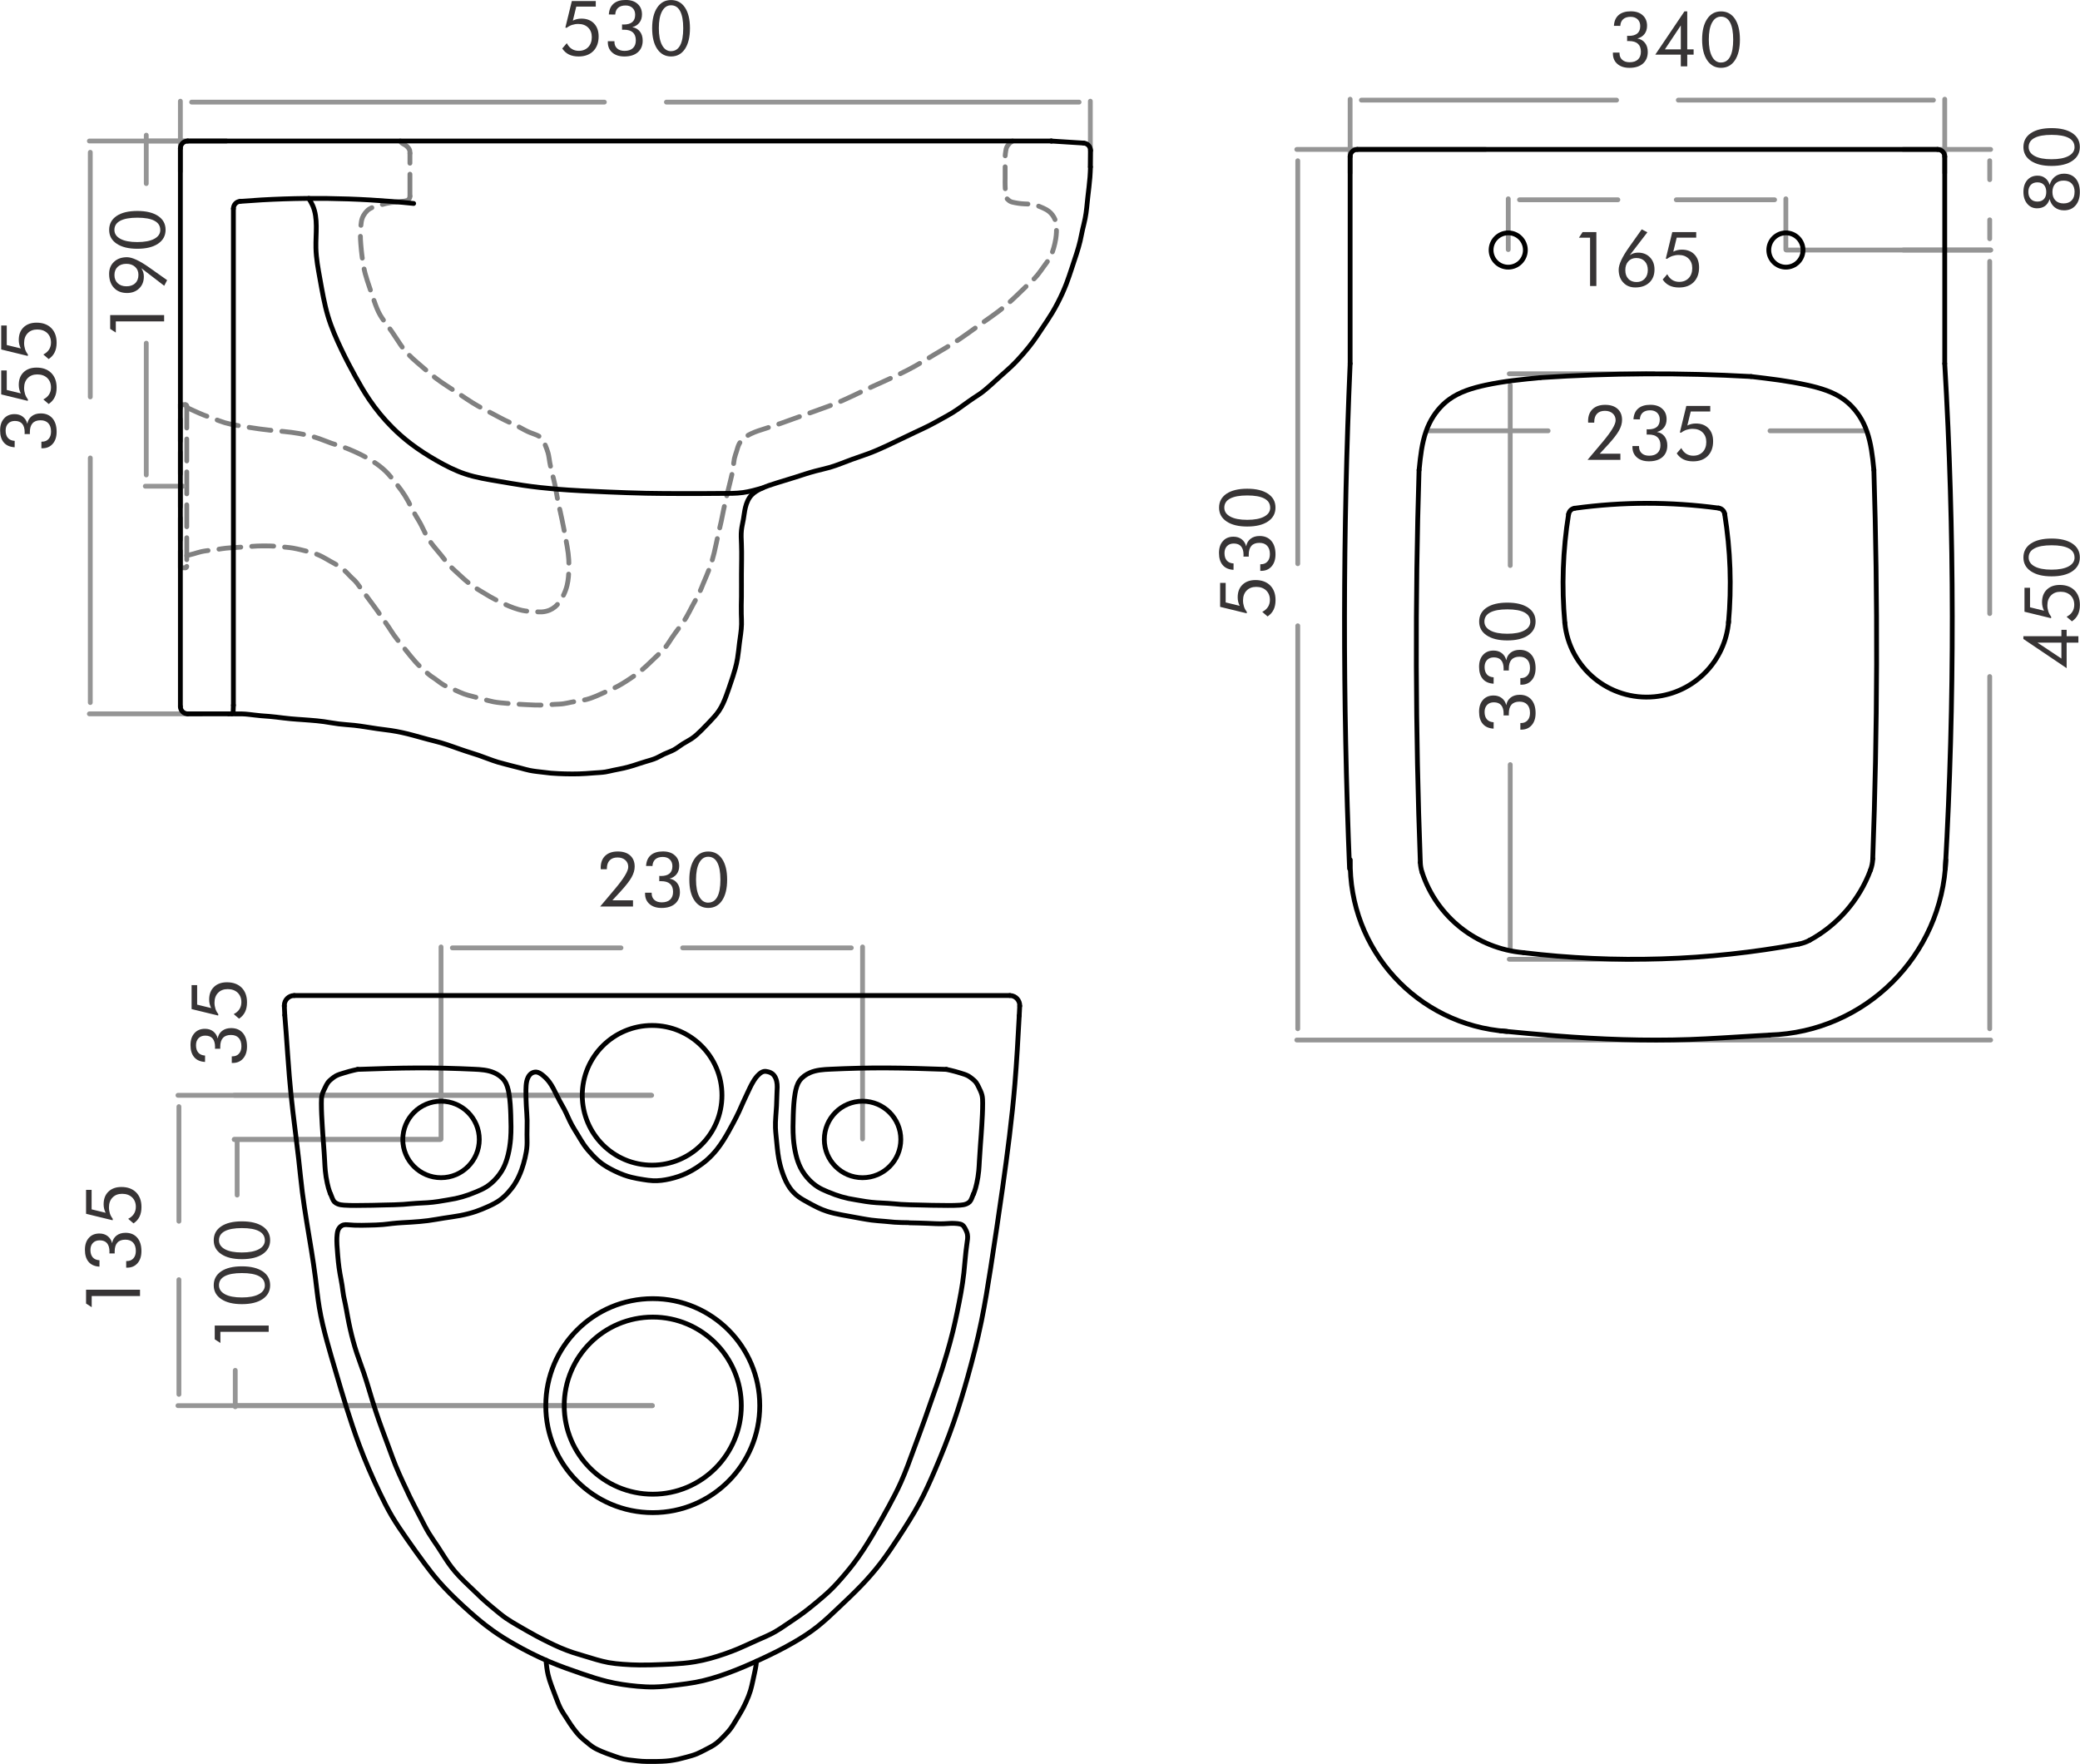 <?xml version="1.0" encoding="UTF-8"?>
<!DOCTYPE svg PUBLIC "-//W3C//DTD SVG 1.1//EN" "http://www.w3.org/Graphics/SVG/1.1/DTD/svg11.dtd">
<!-- Creator: CorelDRAW 2020 (64-Bit Evaluation Version) -->
<svg xmlns="http://www.w3.org/2000/svg" xml:space="preserve" width="2.275in" height="1.929in" version="1.1" style="shape-rendering:geometricPrecision; text-rendering:geometricPrecision; image-rendering:optimizeQuality; fill-rule:evenodd; clip-rule:evenodd"
viewBox="0 0 472.56 400.75"
 xmlns:xlink="http://www.w3.org/1999/xlink"
 xmlns:xodm="http://www.corel.com/coreldraw/odm/2003">
 <defs>
  <style type="text/css">
   <![CDATA[
    .str2 {stroke:black;stroke-width:1.09;stroke-linecap:round;stroke-linejoin:round;stroke-miterlimit:10}
    .str1 {stroke:#959595;stroke-width:1.09;stroke-linecap:round;stroke-linejoin:round;stroke-miterlimit:10}
    .str0 {stroke:gray;stroke-width:1.09;stroke-linecap:round;stroke-linejoin:round;stroke-miterlimit:10;stroke-dasharray:4.986 2.493}
    .fil0 {fill:none;fill-rule:nonzero}
    .fil1 {fill:#373435;fill-rule:nonzero}
   ]]>
  </style>
 </defs>
 <g id="Layer_x0020_1">
  <g id="_1916879421712">
   <line class="fil0 str0" x1="40.95" y1="91.95" x2="42.09" y2= "91.95" />
   <path class="fil0 str0" d="M42.09 91.95c0.17,0 0.31,0.14 0.31,0.31"/>
   <line class="fil0 str0" x1="42.4" y1="92.26" x2="42.4" y2= "128.69" />
   <path class="fil0 str0" d="M42.4 128.69c0,0.17 -0.14,0.31 -0.31,0.31"/>
   <polyline class="fil0 str0" points="42.09,129 40.95,129 40.95,91.95 "/>
   <path class="fil0 str0" d="M42.4 126.24c0.55,-0.14 1.09,-0.27 1.63,-0.43 0.54,-0.16 1.08,-0.33 1.63,-0.46 0.76,-0.18 1.54,-0.26 2.31,-0.35 0.53,-0.06 1.05,-0.13 1.57,-0.2 0.59,-0.09 1.18,-0.19 1.78,-0.25 0.88,-0.1 1.76,-0.13 2.64,-0.18 0.8,-0.05 1.59,-0.12 2.39,-0.18 0.7,-0.05 1.4,-0.1 2.1,-0.13 0.72,-0.03 1.45,-0.02 2.17,-0.02 0.52,0 1.05,0.01 1.57,0.05 0.41,0.03 0.81,0.07 1.22,0.11 1.04,0.1 2.09,0.16 3.12,0.33 0.65,0.11 1.28,0.26 1.92,0.41 0.54,0.13 1.08,0.26 1.62,0.4 0.57,0.15 1.13,0.31 1.68,0.51 0.48,0.18 0.94,0.39 1.4,0.62 0.65,0.34 1.28,0.72 1.92,1.08 0.33,0.18 0.66,0.35 0.98,0.54 0.44,0.25 0.87,0.53 1.28,0.83 0.33,0.23 0.65,0.47 0.95,0.73 0.59,0.52 1.09,1.14 1.67,1.68 0.22,0.21 0.46,0.4 0.67,0.62 0.35,0.36 0.64,0.78 0.94,1.19 0.27,0.37 0.55,0.74 0.82,1.11 0.34,0.45 0.67,0.91 1,1.36 0.5,0.69 1.01,1.37 1.52,2.05 0.33,0.44 0.66,0.89 0.98,1.35 0.27,0.39 0.54,0.79 0.81,1.19 0.52,0.75 1.06,1.49 1.57,2.25 0.41,0.62 0.8,1.26 1.23,1.86 0.47,0.67 0.99,1.31 1.5,1.94 0.34,0.42 0.68,0.85 1.02,1.27 0.43,0.54 0.87,1.08 1.31,1.62 0.67,0.81 1.36,1.62 2.13,2.34 0.31,0.29 0.63,0.57 0.94,0.85 0.48,0.44 0.95,0.89 1.48,1.27 0.3,0.22 0.62,0.41 0.92,0.62 0.69,0.48 1.34,1.04 2.07,1.45 0.31,0.17 0.64,0.31 0.96,0.46 0.55,0.24 1.11,0.47 1.66,0.71 0.64,0.29 1.28,0.59 1.94,0.83 0.6,0.22 1.22,0.38 1.84,0.53 0.84,0.21 1.67,0.42 2.51,0.66 0.77,0.21 1.54,0.44 2.32,0.59 0.51,0.1 1.02,0.16 1.54,0.22 0.56,0.06 1.12,0.1 1.68,0.15 0.88,0.07 1.76,0.13 2.65,0.19 0.55,0.03 1.09,0.06 1.64,0.09 0.67,0.03 1.34,0.07 2.01,0.09 0.94,0.02 1.89,0.01 2.83,-0.05 0.5,-0.03 1,-0.08 1.51,-0.11 0.69,-0.04 1.37,-0.04 2.05,-0.14 0.6,-0.08 1.19,-0.23 1.78,-0.35 1.15,-0.23 2.33,-0.33 3.46,-0.62 0.78,-0.2 1.54,-0.49 2.28,-0.8 0.69,-0.3 1.37,-0.62 2.06,-0.92 0.64,-0.28 1.28,-0.55 1.9,-0.85 1.31,-0.63 2.55,-1.41 3.75,-2.22 0.68,-0.45 1.34,-0.92 1.98,-1.42 0.67,-0.53 1.31,-1.09 1.93,-1.68 0.55,-0.51 1.08,-1.03 1.62,-1.55 0.92,-0.87 1.88,-1.71 2.64,-2.72 0.42,-0.56 0.78,-1.16 1.17,-1.75 1.07,-1.63 2.36,-3.1 3.35,-4.77 0.5,-0.85 0.93,-1.75 1.4,-2.63 0.54,-1.01 1.13,-1.99 1.61,-3.03 0.3,-0.64 0.54,-1.3 0.81,-1.95 0.47,-1.15 0.99,-2.27 1.42,-3.43 0.43,-1.15 0.78,-2.33 1.07,-3.53 0.31,-1.27 0.55,-2.56 0.84,-3.83 0.25,-1.14 0.54,-2.28 0.79,-3.43 0.19,-0.87 0.35,-1.74 0.53,-2.61 0.23,-1.12 0.49,-2.24 0.76,-3.35 0.26,-1.07 0.52,-2.13 0.79,-3.2 0.25,-1.03 0.5,-2.07 0.64,-3.12 0.08,-0.65 0.12,-1.3 0.25,-1.93 0.13,-0.59 0.35,-1.16 0.53,-1.75 0.17,-0.55 0.31,-1.12 0.58,-1.62 0.22,-0.42 0.53,-0.79 0.89,-1.12 0.53,-0.49 1.16,-0.86 1.8,-1.17 1.05,-0.5 2.16,-0.84 3.27,-1.19 1.23,-0.39 2.44,-0.8 3.65,-1.22 1.35,-0.47 2.69,-0.96 4.03,-1.45 1.14,-0.41 2.28,-0.81 3.43,-1.22 2.14,-0.76 4.29,-1.53 6.37,-2.44 1.66,-0.72 3.28,-1.53 4.92,-2.31 1.41,-0.67 2.84,-1.31 4.26,-1.95 2.51,-1.14 5.02,-2.28 7.41,-3.63 1.47,-0.83 2.89,-1.73 4.34,-2.59 1.31,-0.78 2.64,-1.53 3.93,-2.34 2.48,-1.55 4.81,-3.33 7.21,-5.02 1.17,-0.83 2.36,-1.64 3.5,-2.51 1.39,-1.07 2.7,-2.24 3.96,-3.45 0.79,-0.76 1.56,-1.53 2.36,-2.28 0.83,-0.78 1.69,-1.54 2.41,-2.41 0.49,-0.59 0.92,-1.23 1.37,-1.85 0.59,-0.82 1.23,-1.61 1.67,-2.51 0.29,-0.6 0.5,-1.24 0.69,-1.88 0.19,-0.68 0.35,-1.36 0.46,-2.06 0.15,-0.97 0.2,-1.96 0.13,-2.94 -0.02,-0.3 -0.05,-0.6 -0.13,-0.89 -0.09,-0.36 -0.25,-0.71 -0.43,-1.04 -0.2,-0.35 -0.43,-0.68 -0.71,-0.96 -0.29,-0.3 -0.63,-0.55 -0.99,-0.76 -0.41,-0.24 -0.85,-0.42 -1.29,-0.61 -0.38,-0.16 -0.75,-0.32 -1.14,-0.43 -0.61,-0.17 -1.24,-0.22 -1.88,-0.25 -0.48,-0.02 -0.95,-0.03 -1.42,-0.08 -0.45,-0.04 -0.89,-0.12 -1.35,-0.2 -0.45,-0.08 -0.93,-0.17 -1.29,-0.41 -0.21,-0.14 -0.39,-0.32 -0.58,-0.51 -0.18,-0.17 -0.38,-0.33 -0.45,-0.54 -0.06,-0.2 -0.01,-0.43 0.02,-0.66 0.08,-0.59 0.02,-1.15 0,-1.72 -0.02,-0.56 -0.01,-1.13 0,-1.69 0.01,-0.73 -0,-1.46 0,-2.19 0,-0.64 0.01,-1.29 0,-1.93 -0,-0.31 -0.01,-0.61 0,-0.92 0.02,-0.4 0.08,-0.79 0.14,-1.19 0.05,-0.33 0.11,-0.66 0.26,-0.95 0.06,-0.13 0.14,-0.24 0.23,-0.36 0.1,-0.13 0.2,-0.26 0.31,-0.38 0.09,-0.1 0.18,-0.19 0.29,-0.26 0.09,-0.06 0.18,-0.11 0.27,-0.17 0.06,-0.05 0.12,-0.1 0.17,-0.16"/>
   <path class="fil0 str0" d="M42.4 92.58c0.54,0.25 1.08,0.5 1.62,0.75 0.76,0.35 1.53,0.69 2.31,1 0.74,0.29 1.49,0.55 2.24,0.82 0.82,0.31 1.64,0.64 2.47,0.89 0.88,0.26 1.79,0.44 2.7,0.6 1,0.18 2,0.34 3,0.49 1.53,0.24 3.06,0.46 4.6,0.62 1.04,0.11 2.08,0.18 3.13,0.29 1.16,0.11 2.32,0.26 3.47,0.46 1.55,0.27 3.1,0.65 4.58,1.17 0.94,0.33 1.85,0.72 2.79,1.05 0.87,0.3 1.75,0.54 2.62,0.84 0.89,0.31 1.76,0.67 2.62,1.06 1.7,0.77 3.37,1.64 4.9,2.71 0.99,0.69 1.93,1.47 2.74,2.36 0.46,0.5 0.88,1.04 1.3,1.57 0.57,0.72 1.16,1.44 1.7,2.19 0.58,0.81 1.12,1.67 1.59,2.55 0.37,0.7 0.69,1.42 1.06,2.11 0.59,1.1 1.3,2.14 1.87,3.25 0.38,0.73 0.7,1.49 1.09,2.22 0.33,0.62 0.71,1.21 1.13,1.78 0.71,0.96 1.52,1.84 2.27,2.78 0.61,0.75 1.17,1.54 1.82,2.25 0.48,0.52 1.01,1 1.54,1.49 1.24,1.15 2.46,2.32 3.84,3.28 0.6,0.42 1.24,0.81 1.87,1.19 0.67,0.41 1.35,0.82 2.03,1.21 0.72,0.41 1.45,0.79 2.19,1.16 1.37,0.68 2.78,1.32 4.25,1.74 0.48,0.14 0.97,0.26 1.46,0.33 0.76,0.12 1.54,0.14 2.31,0.19 0.52,0.03 1.05,0.08 1.57,0.05 0.61,-0.04 1.21,-0.17 1.78,-0.41 0.45,-0.19 0.87,-0.45 1.24,-0.76 0.4,-0.34 0.74,-0.76 1.05,-1.19 0.3,-0.43 0.57,-0.88 0.81,-1.35 0.37,-0.74 0.66,-1.52 0.86,-2.32 0.31,-1.27 0.38,-2.59 0.41,-3.9 0.01,-0.66 0.01,-1.32 -0.03,-1.98 -0.05,-0.93 -0.18,-1.85 -0.33,-2.77 -0.24,-1.46 -0.53,-2.9 -0.81,-4.34 -0.25,-1.26 -0.5,-2.53 -0.79,-3.78 -0.15,-0.66 -0.32,-1.32 -0.46,-1.98 -0.28,-1.35 -0.45,-2.72 -0.74,-4.06 -0.35,-1.69 -0.88,-3.34 -1.17,-5.05 -0.13,-0.76 -0.21,-1.53 -0.41,-2.26 -0.16,-0.59 -0.4,-1.16 -0.63,-1.75 -0.22,-0.55 -0.44,-1.11 -0.81,-1.52 -0.63,-0.7 -1.68,-0.95 -2.61,-1.32 -0.95,-0.38 -1.79,-0.89 -2.66,-1.35 -1.02,-0.53 -2.1,-0.98 -3.15,-1.5 -0.98,-0.48 -1.93,-1.02 -2.89,-1.52 -1.07,-0.57 -2.17,-1.1 -3.22,-1.7 -1.7,-0.97 -3.3,-2.11 -4.94,-3.19 -1.54,-1.02 -3.11,-1.98 -4.57,-3.09 -1.1,-0.84 -2.14,-1.76 -3.2,-2.67 -1.38,-1.18 -2.79,-2.35 -3.93,-3.74 -0.64,-0.79 -1.2,-1.65 -1.76,-2.51 -0.64,-0.98 -1.29,-1.95 -1.98,-2.89 -0.61,-0.82 -1.25,-1.62 -1.76,-2.49 -0.61,-1.04 -1.03,-2.2 -1.43,-3.35 -0.34,-0.97 -0.66,-1.95 -0.99,-2.92 -0.36,-1.07 -0.73,-2.13 -1.02,-3.22 -0.32,-1.23 -0.52,-2.49 -0.69,-3.76 -0.12,-0.96 -0.23,-1.93 -0.3,-2.89 -0.06,-0.72 -0.1,-1.44 -0.1,-2.16 0,-0.74 0.05,-1.49 0.13,-2.23 0.05,-0.54 0.12,-1.07 0.31,-1.57 0.16,-0.43 0.4,-0.83 0.68,-1.19 0.28,-0.36 0.61,-0.68 0.99,-0.91 0.55,-0.34 1.19,-0.5 1.83,-0.68 0.64,-0.18 1.26,-0.39 1.9,-0.53 0.75,-0.17 1.51,-0.26 2.28,-0.34"/>
   <line class="fil0 str0" x1="89.95" y1="45.88" x2="92.11" y2= "45.67" />
   <line class="fil0 str0" x1="93.11" y1="44.56" x2="93.11" y2= "34.83" />
   <path class="fil0 str0" d="M92.11 45.67c0.57,-0.06 1.01,-0.54 1.01,-1.11"/>
   <path class="fil0 str0" d="M93.11 34.83c-0,-0.25 -0,-0.5 -0.07,-0.73 -0.07,-0.22 -0.21,-0.43 -0.37,-0.61 -0.2,-0.24 -0.44,-0.44 -0.71,-0.59 -0.18,-0.1 -0.37,-0.18 -0.54,-0.3 -0.14,-0.09 -0.26,-0.2 -0.36,-0.33 -0.06,-0.08 -0.11,-0.16 -0.16,-0.24"/>
   <line class="fil0 str1" x1="51.38" y1="32.04" x2="20.27" y2= "32.04" />
   <line class="fil0 str1" x1="45.73" y1="162.19" x2="20.27" y2= "162.19" />
   <line class="fil0 str1" x1="20.48" y1="34.6" x2="20.48" y2= "90.18" />
   <line class="fil0 str1" x1="20.48" y1="159.63" x2="20.48" y2= "104.05" />
   <path class="fil1" d="M9.37 101.86l0 -1.51 0.14 0c0.63,0 1.13,-0.2 1.5,-0.62 0.37,-0.41 0.55,-0.97 0.55,-1.68 0,-0.82 -0.21,-1.45 -0.62,-1.89 -0.42,-0.45 -1,-0.67 -1.77,-0.67 -0.8,0 -1.41,0.23 -1.81,0.68 -0.41,0.45 -0.61,1.13 -0.61,2.02 0,0.11 0,0.2 0,0.26 0,0.06 0.01,0.12 0.01,0.17l-1.21 0c0,-0.04 0,-0.11 0.01,-0.2 0.01,-0.09 0.01,-0.16 0.01,-0.2 0,-0.85 -0.19,-1.49 -0.56,-1.93 -0.37,-0.43 -0.93,-0.65 -1.66,-0.65 -0.65,0 -1.16,0.2 -1.54,0.59 -0.38,0.4 -0.57,0.93 -0.57,1.6 0,0.72 0.18,1.28 0.53,1.68 0.35,0.4 0.86,0.62 1.53,0.66l-0.01 1.45c-1.06,-0.06 -1.88,-0.41 -2.45,-1.07 -0.57,-0.66 -0.85,-1.58 -0.85,-2.76 0,-1.14 0.29,-2.04 0.89,-2.7 0.59,-0.67 1.39,-1 2.4,-1 0.73,0 1.35,0.19 1.86,0.58 0.51,0.39 0.85,0.93 1.03,1.62 0.12,-0.74 0.46,-1.31 1,-1.73 0.54,-0.42 1.22,-0.63 2.06,-0.63 1.12,0 2,0.37 2.64,1.1 0.64,0.74 0.96,1.75 0.96,3.06 0,1.15 -0.29,2.06 -0.88,2.74 -0.59,0.68 -1.37,1.02 -2.36,1.02l-0.23 0z"/>
   <path id="1" class="fil1" d="M6.32 90.8l-0.05 0.28 -6.03 -1.47 0 -5.44 1.26 0 0 4.43 3.19 0.78c-0.15,-0.28 -0.26,-0.59 -0.34,-0.91 -0.08,-0.32 -0.12,-0.66 -0.12,-1.02 0,-1.21 0.36,-2.17 1.09,-2.87 0.72,-0.7 1.71,-1.06 2.95,-1.06 1.41,0 2.52,0.41 3.34,1.22 0.81,0.82 1.22,1.92 1.22,3.33 0,0.85 -0.15,1.58 -0.44,2.18 -0.29,0.61 -0.75,1.12 -1.37,1.54l-1.21 -1.04c0.56,-0.28 0.99,-0.65 1.29,-1.11 0.3,-0.46 0.45,-1 0.45,-1.61 0,-0.89 -0.29,-1.6 -0.85,-2.15 -0.57,-0.54 -1.33,-0.81 -2.27,-0.81 -0.9,0 -1.63,0.28 -2.17,0.84 -0.55,0.56 -0.82,1.31 -0.82,2.25 0,0.49 0.08,0.95 0.22,1.4 0.15,0.44 0.37,0.85 0.66,1.23z"/>
   <path id="2" class="fil1" d="M6.32 80.59l-0.05 0.28 -6.03 -1.47 0 -5.44 1.26 0 0 4.43 3.19 0.78c-0.15,-0.28 -0.26,-0.59 -0.34,-0.91 -0.08,-0.32 -0.12,-0.66 -0.12,-1.02 0,-1.21 0.36,-2.17 1.09,-2.87 0.72,-0.7 1.71,-1.06 2.95,-1.06 1.41,0 2.52,0.41 3.34,1.22 0.81,0.82 1.22,1.92 1.22,3.33 0,0.85 -0.15,1.58 -0.44,2.18 -0.29,0.61 -0.75,1.12 -1.37,1.54l-1.21 -1.04c0.56,-0.28 0.99,-0.65 1.29,-1.11 0.3,-0.46 0.45,-1 0.45,-1.61 0,-0.89 -0.29,-1.6 -0.85,-2.15 -0.57,-0.54 -1.33,-0.81 -2.27,-0.81 -0.9,0 -1.63,0.28 -2.17,0.84 -0.55,0.56 -0.82,1.31 -0.82,2.25 0,0.49 0.08,0.95 0.22,1.4 0.15,0.44 0.37,0.85 0.66,1.23z"/>
   <line class="fil0 str1" x1="51.38" y1="32.04" x2="32.98" y2= "32.04" />
   <line class="fil0 str1" x1="41.57" y1="110.47" x2="32.98" y2= "110.47" />
   <line class="fil0 str1" x1="33.2" y1="30.71" x2="33.2" y2= "41.71" />
   <line class="fil0 str1" x1="33.2" y1="107.91" x2="33.2" y2= "77.97" />
   <polygon class="fil1" points="37.26,73.03 26.28,73.03 26.28,75.56 25,74.73 25,71.59 37.26,71.59 "/>
   <path id="1" class="fil1" d="M28.69 59.94c-0.84,0 -1.5,0.23 -1.99,0.69 -0.49,0.46 -0.73,1.09 -0.73,1.87 0,0.77 0.25,1.38 0.74,1.85 0.5,0.46 1.15,0.7 1.97,0.7 0.85,0 1.52,-0.23 2.01,-0.7 0.49,-0.46 0.73,-1.1 0.73,-1.92 0,-0.74 -0.25,-1.34 -0.76,-1.8 -0.51,-0.46 -1.17,-0.69 -1.98,-0.69zm3.38 0.99c0.2,0.3 0.35,0.61 0.44,0.92 0.1,0.31 0.14,0.64 0.14,0.98 0,1.11 -0.35,2.01 -1.06,2.7 -0.71,0.69 -1.63,1.04 -2.76,1.04 -1.25,0 -2.24,-0.39 -2.97,-1.17 -0.73,-0.78 -1.1,-1.84 -1.1,-3.18 0,-1.13 0.37,-2.05 1.12,-2.74 0.75,-0.7 1.73,-1.04 2.94,-1.04 1.17,0 2.85,0.78 5.05,2.33l0.08 0.06 3.99 2.82 -0.66 1.28 -5.21 -4z"/>
   <path id="2" class="fil1" d="M37.59 52.21c0,1.34 -0.57,2.39 -1.71,3.16 -1.14,0.77 -2.71,1.15 -4.71,1.15 -1.99,0 -3.55,-0.38 -4.69,-1.15 -1.14,-0.76 -1.71,-1.81 -1.71,-3.13 0,-1.35 0.56,-2.41 1.69,-3.17 1.13,-0.76 2.7,-1.14 4.71,-1.14 2.01,0 3.58,0.38 4.72,1.14 1.13,0.76 1.7,1.8 1.7,3.14zm-1.21 0.02c0,-0.91 -0.44,-1.6 -1.32,-2.07 -0.88,-0.47 -2.18,-0.7 -3.88,-0.7 -1.71,0 -3,0.23 -3.89,0.7 -0.89,0.47 -1.33,1.16 -1.33,2.07 0,0.87 0.46,1.55 1.37,2.04 0.91,0.49 2.18,0.73 3.83,0.73 1.65,0 2.93,-0.24 3.85,-0.73 0.92,-0.49 1.38,-1.17 1.38,-2.04z"/>
   <line class="fil0 str1" x1="306.75" y1="39.28" x2="306.75" y2= "22.54" />
   <line class="fil0 str1" x1="441.86" y1="39.28" x2="441.86" y2= "22.54" />
   <line class="fil0 str1" x1="309.31" y1="22.75" x2="367.29" y2= "22.75" />
   <line class="fil0 str1" x1="439.29" y1="22.75" x2="381.32" y2= "22.75" />
   <path class="fil1" d="M366.45 11.95l1.51 0 0 0.14c0,0.63 0.2,1.13 0.62,1.5 0.41,0.37 0.97,0.55 1.68,0.55 0.82,0 1.45,-0.21 1.89,-0.62 0.45,-0.42 0.67,-1 0.67,-1.77 0,-0.8 -0.23,-1.41 -0.68,-1.81 -0.45,-0.41 -1.13,-0.61 -2.02,-0.61 -0.11,0 -0.2,0 -0.26,0 -0.06,0 -0.12,0.01 -0.17,0.01l0 -1.21c0.04,0 0.11,0 0.2,0.01 0.09,0.01 0.16,0.01 0.2,0.01 0.85,0 1.49,-0.19 1.93,-0.56 0.43,-0.37 0.65,-0.93 0.65,-1.66 0,-0.65 -0.2,-1.16 -0.59,-1.54 -0.4,-0.38 -0.93,-0.57 -1.6,-0.57 -0.72,0 -1.28,0.18 -1.68,0.53 -0.4,0.35 -0.62,0.86 -0.66,1.53l-1.45 -0.01c0.06,-1.06 0.41,-1.88 1.07,-2.45 0.66,-0.57 1.58,-0.85 2.76,-0.85 1.14,0 2.04,0.29 2.7,0.89 0.67,0.59 1,1.39 1,2.4 0,0.73 -0.19,1.35 -0.58,1.86 -0.39,0.51 -0.93,0.85 -1.62,1.03 0.74,0.12 1.31,0.46 1.73,1 0.42,0.54 0.63,1.22 0.63,2.06 0,1.12 -0.37,2 -1.1,2.64 -0.74,0.64 -1.75,0.96 -3.06,0.96 -1.15,0 -2.06,-0.29 -2.74,-0.88 -0.68,-0.59 -1.02,-1.37 -1.02,-2.36l0 -0.23z"/>
   <path id="1" class="fil1" d="M381.89 15.08l0 -2.67 -5.8 0 6.63 -9.83 0.63 0 0 8.64 1.45 0 0 1.19 -1.45 0 0 2.67 -1.45 0zm0 -3.86l0 -5.44 -3.62 5.44 3.62 0z"/>
   <path id="2" class="fil1" d="M391.04 15.41c-1.34,0 -2.39,-0.57 -3.16,-1.71 -0.77,-1.14 -1.15,-2.71 -1.15,-4.71 0,-1.99 0.38,-3.55 1.15,-4.69 0.76,-1.14 1.81,-1.71 3.13,-1.71 1.35,0 2.41,0.56 3.17,1.69 0.76,1.13 1.14,2.7 1.14,4.71 0,2.01 -0.38,3.58 -1.14,4.72 -0.76,1.13 -1.8,1.7 -3.14,1.7zm-0.02 -1.21c0.91,0 1.6,-0.44 2.07,-1.32 0.47,-0.88 0.7,-2.18 0.7,-3.88 0,-1.71 -0.23,-3 -0.7,-3.89 -0.47,-0.89 -1.16,-1.33 -2.07,-1.33 -0.87,0 -1.55,0.46 -2.04,1.37 -0.49,0.91 -0.73,2.18 -0.73,3.83 0,1.65 0.24,2.93 0.73,3.85 0.49,0.92 1.17,1.38 2.04,1.38z"/>
   <line class="fil0 str1" x1="337.51" y1="33.95" x2="294.63" y2= "33.95" />
   <line class="fil0 str1" x1="375.1" y1="236.3" x2="294.63" y2= "236.3" />
   <line class="fil0 str1" x1="294.85" y1="36.52" x2="294.85" y2= "128.08" />
   <line class="fil0 str1" x1="294.85" y1="233.74" x2="294.85" y2= "142.18" />
   <path class="fil1" d="M283.29 139.07l-0.05 0.28 -6.03 -1.47 0 -5.44 1.26 0 0 4.43 3.19 0.78c-0.15,-0.28 -0.26,-0.59 -0.34,-0.91 -0.08,-0.32 -0.12,-0.66 -0.12,-1.02 0,-1.21 0.36,-2.17 1.09,-2.87 0.72,-0.7 1.71,-1.06 2.95,-1.06 1.41,0 2.52,0.41 3.34,1.22 0.81,0.82 1.22,1.92 1.22,3.33 0,0.85 -0.15,1.58 -0.44,2.18 -0.29,0.61 -0.75,1.12 -1.37,1.54l-1.21 -1.04c0.56,-0.28 0.99,-0.65 1.29,-1.11 0.3,-0.46 0.45,-1 0.45,-1.61 0,-0.89 -0.29,-1.6 -0.85,-2.15 -0.57,-0.54 -1.33,-0.81 -2.27,-0.81 -0.9,0 -1.63,0.28 -2.17,0.84 -0.55,0.56 -0.82,1.31 -0.82,2.25 0,0.49 0.08,0.95 0.22,1.4 0.15,0.44 0.37,0.85 0.66,1.23z"/>
   <path id="1" class="fil1" d="M286.33 129.71l0 -1.51 0.14 0c0.63,0 1.13,-0.2 1.5,-0.62 0.37,-0.41 0.55,-0.97 0.55,-1.68 0,-0.82 -0.21,-1.45 -0.62,-1.89 -0.42,-0.45 -1,-0.67 -1.77,-0.67 -0.8,0 -1.41,0.23 -1.81,0.68 -0.41,0.45 -0.61,1.13 -0.61,2.02 0,0.11 0,0.2 0,0.26 0,0.06 0.01,0.12 0.01,0.17l-1.21 0c0,-0.04 0,-0.11 0.01,-0.2 0.01,-0.09 0.01,-0.16 0.01,-0.2 0,-0.85 -0.19,-1.49 -0.56,-1.93 -0.37,-0.43 -0.93,-0.65 -1.66,-0.65 -0.65,0 -1.16,0.2 -1.54,0.59 -0.38,0.4 -0.57,0.93 -0.57,1.6 0,0.72 0.18,1.28 0.53,1.68 0.35,0.4 0.86,0.62 1.53,0.66l-0.01 1.45c-1.06,-0.06 -1.88,-0.41 -2.45,-1.07 -0.57,-0.66 -0.85,-1.58 -0.85,-2.76 0,-1.14 0.29,-2.04 0.89,-2.7 0.59,-0.67 1.39,-1 2.4,-1 0.73,0 1.35,0.19 1.86,0.58 0.51,0.39 0.85,0.93 1.03,1.62 0.12,-0.74 0.46,-1.31 1,-1.73 0.54,-0.42 1.22,-0.63 2.06,-0.63 1.12,0 2,0.37 2.64,1.1 0.64,0.74 0.96,1.75 0.96,3.06 0,1.15 -0.29,2.06 -0.88,2.74 -0.59,0.68 -1.37,1.02 -2.36,1.02l-0.23 0z"/>
   <path id="2" class="fil1" d="M289.79 115.32c0,1.34 -0.57,2.39 -1.71,3.16 -1.14,0.77 -2.71,1.15 -4.71,1.15 -1.99,0 -3.55,-0.38 -4.69,-1.15 -1.14,-0.76 -1.71,-1.81 -1.71,-3.13 0,-1.35 0.56,-2.41 1.69,-3.17 1.13,-0.76 2.7,-1.14 4.71,-1.14 2.01,0 3.58,0.38 4.72,1.14 1.13,0.76 1.7,1.8 1.7,3.14zm-1.21 0.02c0,-0.91 -0.44,-1.6 -1.32,-2.07 -0.88,-0.47 -2.18,-0.7 -3.88,-0.7 -1.71,0 -3,0.23 -3.89,0.7 -0.89,0.47 -1.33,1.16 -1.33,2.07 0,0.87 0.46,1.55 1.37,2.04 0.91,0.49 2.18,0.73 3.83,0.73 1.65,0 2.93,-0.24 3.85,-0.73 0.92,-0.49 1.38,-1.17 1.38,-2.04z"/>
   <line class="fil0 str1" x1="324.36" y1="97.88" x2="351.74" y2= "97.88" />
   <line class="fil0 str1" x1="423.81" y1="97.88" x2="402.16" y2= "97.88" />
   <path class="fil1" d="M368.16 103.08l0 1.4 -7.46 0 2.61 -3.1c0.18,-0.21 0.43,-0.5 0.75,-0.89 2.01,-2.38 3.02,-4.05 3.02,-4.99 0,-0.64 -0.22,-1.16 -0.67,-1.56 -0.45,-0.4 -1.04,-0.6 -1.76,-0.6 -0.78,0 -1.38,0.22 -1.8,0.66 -0.42,0.44 -0.63,1.06 -0.63,1.88l0 0.14 -1.38 0c0,-0.04 -0,-0.09 -0.01,-0.17 -0.01,-0.08 -0.01,-0.13 -0.01,-0.16 0,-1.17 0.34,-2.08 1.02,-2.73 0.68,-0.65 1.63,-0.98 2.86,-0.98 1.2,0 2.14,0.3 2.82,0.91 0.68,0.61 1.02,1.45 1.02,2.52 0,0.78 -0.23,1.58 -0.69,2.41 -0.46,0.83 -1.27,1.88 -2.44,3.16l-1.94 2.1 4.69 0z"/>
   <path id="1" class="fil1" d="M370.89 101.35l1.51 0 0 0.14c0,0.63 0.2,1.13 0.62,1.5 0.41,0.37 0.97,0.55 1.68,0.55 0.82,0 1.45,-0.21 1.89,-0.62 0.45,-0.42 0.67,-1 0.67,-1.77 0,-0.8 -0.23,-1.41 -0.68,-1.81 -0.45,-0.41 -1.13,-0.61 -2.02,-0.61 -0.11,0 -0.2,0 -0.26,0 -0.06,0 -0.12,0.01 -0.17,0.01l0 -1.21c0.04,0 0.11,0 0.2,0.01 0.09,0.01 0.16,0.01 0.2,0.01 0.85,0 1.49,-0.19 1.93,-0.56 0.43,-0.37 0.65,-0.93 0.65,-1.66 0,-0.65 -0.2,-1.16 -0.59,-1.54 -0.4,-0.38 -0.93,-0.57 -1.6,-0.57 -0.72,0 -1.28,0.18 -1.68,0.53 -0.4,0.35 -0.62,0.86 -0.66,1.53l-1.45 -0.01c0.06,-1.06 0.41,-1.88 1.07,-2.45 0.66,-0.57 1.58,-0.85 2.76,-0.85 1.14,0 2.04,0.29 2.7,0.89 0.67,0.59 1,1.39 1,2.4 0,0.73 -0.19,1.35 -0.58,1.86 -0.39,0.51 -0.93,0.85 -1.62,1.03 0.74,0.12 1.31,0.46 1.73,1 0.42,0.54 0.63,1.22 0.63,2.06 0,1.12 -0.37,2 -1.1,2.64 -0.74,0.64 -1.75,0.96 -3.06,0.96 -1.15,0 -2.06,-0.29 -2.74,-0.88 -0.68,-0.59 -1.02,-1.37 -1.02,-2.36l0 -0.23z"/>
   <path id="2" class="fil1" d="M381.95 98.31l-0.28 -0.05 1.47 -6.03 5.44 0 0 1.26 -4.43 0 -0.78 3.19c0.28,-0.15 0.59,-0.26 0.91,-0.34 0.32,-0.08 0.66,-0.12 1.02,-0.12 1.21,0 2.17,0.36 2.87,1.09 0.7,0.72 1.06,1.71 1.06,2.95 0,1.41 -0.41,2.52 -1.22,3.34 -0.82,0.81 -1.92,1.22 -3.33,1.22 -0.85,0 -1.58,-0.15 -2.18,-0.44 -0.61,-0.29 -1.12,-0.75 -1.54,-1.37l1.04 -1.21c0.28,0.56 0.65,0.99 1.11,1.29 0.46,0.3 1,0.45 1.61,0.45 0.89,0 1.6,-0.29 2.15,-0.85 0.54,-0.57 0.81,-1.33 0.81,-2.27 0,-0.9 -0.28,-1.63 -0.84,-2.17 -0.56,-0.55 -1.31,-0.82 -2.25,-0.82 -0.49,0 -0.95,0.08 -1.4,0.22 -0.44,0.15 -0.85,0.37 -1.23,0.66z"/>
   <line class="fil0 str1" x1="375.81" y1="84.93" x2="342.91" y2= "84.93" />
   <line class="fil0 str1" x1="370.97" y1="217.95" x2="342.91" y2= "217.95" />
   <line class="fil0 str1" x1="343.13" y1="87.5" x2="343.13" y2= "128.49" />
   <line class="fil0 str1" x1="343.13" y1="215.39" x2="343.13" y2= "173.72" />
   <path class="fil1" d="M345.43 165.79l0 -1.51 0.14 0c0.63,0 1.13,-0.2 1.5,-0.62 0.37,-0.41 0.55,-0.97 0.55,-1.68 0,-0.82 -0.21,-1.45 -0.62,-1.89 -0.42,-0.45 -1,-0.67 -1.77,-0.67 -0.8,0 -1.41,0.23 -1.81,0.68 -0.41,0.45 -0.61,1.13 -0.61,2.02 0,0.11 0,0.2 0,0.26 0,0.06 0.01,0.12 0.01,0.17l-1.21 0c0,-0.04 0,-0.11 0.01,-0.2 0.01,-0.09 0.01,-0.16 0.01,-0.2 0,-0.85 -0.19,-1.49 -0.56,-1.93 -0.37,-0.43 -0.93,-0.65 -1.66,-0.65 -0.65,0 -1.16,0.2 -1.54,0.59 -0.38,0.4 -0.57,0.93 -0.57,1.6 0,0.72 0.18,1.28 0.53,1.68 0.35,0.4 0.86,0.62 1.53,0.66l-0.01 1.45c-1.06,-0.06 -1.88,-0.41 -2.45,-1.07 -0.57,-0.66 -0.85,-1.58 -0.85,-2.76 0,-1.14 0.29,-2.04 0.89,-2.7 0.59,-0.67 1.39,-1 2.4,-1 0.73,0 1.35,0.19 1.86,0.58 0.51,0.39 0.85,0.93 1.03,1.62 0.12,-0.74 0.46,-1.31 1,-1.73 0.54,-0.42 1.22,-0.63 2.06,-0.63 1.12,0 2,0.37 2.64,1.1 0.64,0.74 0.96,1.75 0.96,3.06 0,1.15 -0.29,2.06 -0.88,2.74 -0.59,0.68 -1.37,1.02 -2.36,1.02l-0.23 0z"/>
   <path id="1" class="fil1" d="M345.43 155.58l0 -1.51 0.14 0c0.63,0 1.13,-0.2 1.5,-0.62 0.37,-0.41 0.55,-0.97 0.55,-1.68 0,-0.82 -0.21,-1.45 -0.62,-1.89 -0.42,-0.45 -1,-0.67 -1.77,-0.67 -0.8,0 -1.41,0.23 -1.81,0.68 -0.41,0.45 -0.61,1.13 -0.61,2.02 0,0.11 0,0.2 0,0.26 0,0.06 0.01,0.12 0.01,0.17l-1.21 0c0,-0.04 0,-0.11 0.01,-0.2 0.01,-0.09 0.01,-0.16 0.01,-0.2 0,-0.85 -0.19,-1.49 -0.56,-1.93 -0.37,-0.43 -0.93,-0.65 -1.66,-0.65 -0.65,0 -1.16,0.2 -1.54,0.59 -0.38,0.4 -0.57,0.93 -0.57,1.6 0,0.72 0.18,1.28 0.53,1.68 0.35,0.4 0.86,0.62 1.53,0.66l-0.01 1.45c-1.06,-0.06 -1.88,-0.41 -2.45,-1.07 -0.57,-0.66 -0.85,-1.58 -0.85,-2.76 0,-1.14 0.29,-2.04 0.89,-2.7 0.59,-0.67 1.39,-1 2.4,-1 0.73,0 1.35,0.19 1.86,0.58 0.51,0.39 0.85,0.93 1.03,1.62 0.12,-0.74 0.46,-1.31 1,-1.73 0.54,-0.42 1.22,-0.63 2.06,-0.63 1.12,0 2,0.37 2.64,1.1 0.64,0.74 0.96,1.75 0.96,3.06 0,1.15 -0.29,2.06 -0.88,2.74 -0.59,0.68 -1.37,1.02 -2.36,1.02l-0.23 0z"/>
   <path id="2" class="fil1" d="M348.89 141.2c0,1.34 -0.57,2.39 -1.71,3.16 -1.14,0.77 -2.71,1.15 -4.71,1.15 -1.99,0 -3.55,-0.38 -4.69,-1.15 -1.14,-0.76 -1.71,-1.81 -1.71,-3.13 0,-1.35 0.56,-2.41 1.69,-3.17 1.13,-0.76 2.7,-1.14 4.71,-1.14 2.01,0 3.58,0.38 4.72,1.14 1.13,0.76 1.7,1.8 1.7,3.14zm-1.21 0.02c0,-0.91 -0.44,-1.6 -1.32,-2.07 -0.88,-0.47 -2.18,-0.7 -3.88,-0.7 -1.71,0 -3,0.23 -3.89,0.7 -0.89,0.47 -1.33,1.16 -1.33,2.07 0,0.87 0.46,1.55 1.37,2.04 0.91,0.49 2.18,0.73 3.83,0.73 1.65,0 2.93,-0.24 3.85,-0.73 0.92,-0.49 1.38,-1.17 1.38,-2.04z"/>
   <line class="fil0 str1" x1="405.87" y1="56.81" x2="452.29" y2= "56.81" />
   <line class="fil0 str1" x1="375.2" y1="236.3" x2="452.29" y2= "236.3" />
   <line class="fil0 str1" x1="452.08" y1="59.38" x2="452.08" y2= "139.41" />
   <line class="fil0 str1" x1="452.08" y1="233.74" x2="452.08" y2= "153.71" />
   <path class="fil1" d="M472.23 146.01l-2.67 0 0 5.8 -9.83 -6.63 0 -0.63 8.64 0 0 -1.45 1.19 0 0 1.45 2.67 0 0 1.45zm-3.86 0l-5.44 0 5.44 3.62 0 -3.62z"/>
   <path id="1" class="fil1" d="M466.06 140.18l-0.05 0.28 -6.03 -1.47 0 -5.44 1.26 0 0 4.43 3.19 0.78c-0.15,-0.28 -0.26,-0.59 -0.34,-0.91 -0.08,-0.32 -0.12,-0.66 -0.12,-1.02 0,-1.21 0.36,-2.17 1.09,-2.87 0.72,-0.7 1.71,-1.06 2.95,-1.06 1.41,0 2.52,0.41 3.34,1.22 0.81,0.82 1.22,1.92 1.22,3.33 0,0.85 -0.15,1.58 -0.44,2.18 -0.29,0.61 -0.75,1.12 -1.37,1.54l-1.21 -1.04c0.56,-0.28 0.99,-0.65 1.29,-1.11 0.3,-0.46 0.45,-1 0.45,-1.61 0,-0.89 -0.29,-1.6 -0.85,-2.15 -0.57,-0.54 -1.33,-0.81 -2.27,-0.81 -0.9,0 -1.63,0.28 -2.17,0.84 -0.55,0.56 -0.82,1.31 -0.82,2.25 0,0.49 0.08,0.95 0.22,1.4 0.15,0.44 0.37,0.85 0.66,1.23z"/>
   <path id="2" class="fil1" d="M472.56 126.64c0,1.34 -0.57,2.39 -1.71,3.16 -1.14,0.77 -2.71,1.15 -4.71,1.15 -1.99,0 -3.55,-0.38 -4.69,-1.15 -1.14,-0.76 -1.71,-1.81 -1.71,-3.13 0,-1.35 0.56,-2.41 1.69,-3.17 1.13,-0.76 2.7,-1.14 4.71,-1.14 2.01,0 3.58,0.38 4.72,1.14 1.13,0.76 1.7,1.8 1.7,3.14zm-1.21 0.02c0,-0.91 -0.44,-1.6 -1.32,-2.07 -0.88,-0.47 -2.18,-0.7 -3.88,-0.7 -1.71,0 -3,0.23 -3.89,0.7 -0.89,0.47 -1.33,1.16 -1.33,2.07 0,0.87 0.46,1.55 1.37,2.04 0.91,0.49 2.18,0.73 3.83,0.73 1.65,0 2.93,-0.24 3.85,-0.73 0.92,-0.49 1.38,-1.17 1.38,-2.04z"/>
   <line class="fil0 str1" x1="342.68" y1="56.71" x2="342.68" y2= "45.17" />
   <line class="fil0 str1" x1="405.76" y1="56.71" x2="405.76" y2= "45.17" />
   <line class="fil0 str1" x1="345.24" y1="45.39" x2="367.59" y2= "45.39" />
   <line class="fil0 str1" x1="403.2" y1="45.39" x2="380.86" y2= "45.39" />
   <polygon class="fil1" points="361.27,64.98 361.27,54.01 358.74,54.01 359.57,52.73 362.7,52.73 362.7,64.98 "/>
   <path id="1" class="fil1" d="M369.28 61.38c0,0.83 0.23,1.49 0.69,1.97 0.46,0.49 1.09,0.73 1.87,0.73 0.77,0 1.38,-0.25 1.85,-0.75 0.46,-0.5 0.7,-1.15 0.7,-1.97 0,-0.85 -0.23,-1.51 -0.7,-2 -0.47,-0.49 -1.11,-0.74 -1.93,-0.74 -0.74,0 -1.34,0.25 -1.8,0.76 -0.46,0.51 -0.68,1.17 -0.68,1.99zm0.99 -3.39c0.3,-0.21 0.61,-0.35 0.92,-0.45 0.31,-0.09 0.64,-0.14 0.98,-0.14 1.11,0 2.01,0.35 2.7,1.06 0.69,0.71 1.04,1.63 1.04,2.77 0,1.25 -0.39,2.24 -1.17,2.97 -0.79,0.74 -1.85,1.11 -3.19,1.11 -1.13,0 -2.05,-0.37 -2.74,-1.12 -0.7,-0.74 -1.04,-1.72 -1.04,-2.93 0,-1.17 0.78,-2.85 2.33,-5.05l0.08 -0.11 2.83 -3.99 1.28 0.67 -4 5.2z"/>
   <path id="2" class="fil1" d="M378.76 58.81l-0.28 -0.05 1.47 -6.03 5.44 0 0 1.26 -4.43 0 -0.78 3.19c0.28,-0.15 0.59,-0.26 0.91,-0.34 0.32,-0.08 0.66,-0.12 1.02,-0.12 1.21,0 2.17,0.36 2.87,1.09 0.7,0.72 1.06,1.71 1.06,2.95 0,1.41 -0.41,2.52 -1.22,3.34 -0.82,0.81 -1.92,1.22 -3.33,1.22 -0.85,0 -1.58,-0.15 -2.18,-0.44 -0.61,-0.29 -1.12,-0.75 -1.54,-1.37l1.04 -1.21c0.28,0.56 0.65,0.99 1.11,1.29 0.46,0.3 1,0.45 1.61,0.45 0.89,0 1.6,-0.29 2.15,-0.85 0.54,-0.57 0.81,-1.33 0.81,-2.27 0,-0.9 -0.28,-1.63 -0.84,-2.17 -0.56,-0.55 -1.31,-0.82 -2.25,-0.82 -0.49,0 -0.95,0.08 -1.4,0.22 -0.44,0.15 -0.85,0.37 -1.23,0.66z"/>
   <line class="fil0 str1" x1="100.18" y1="258.78" x2="100.18" y2= "215.15" />
   <line class="fil0 str1" x1="195.96" y1="258.78" x2="195.96" y2= "215.15" />
   <line class="fil0 str1" x1="102.75" y1="215.36" x2="141.07" y2= "215.36" />
   <line class="fil0 str1" x1="193.4" y1="215.36" x2="155.08" y2= "215.36" />
   <path class="fil1" d="M143.8 204.56l0 1.4 -7.46 0 2.61 -3.1c0.18,-0.21 0.43,-0.5 0.75,-0.89 2.01,-2.38 3.02,-4.05 3.02,-4.99 0,-0.64 -0.22,-1.16 -0.67,-1.56 -0.45,-0.4 -1.04,-0.6 -1.76,-0.6 -0.78,0 -1.38,0.22 -1.8,0.66 -0.42,0.44 -0.63,1.06 -0.63,1.88l0 0.14 -1.38 0c0,-0.04 -0,-0.09 -0.01,-0.17 -0.01,-0.08 -0.01,-0.13 -0.01,-0.16 0,-1.17 0.34,-2.08 1.02,-2.73 0.68,-0.65 1.63,-0.98 2.86,-0.98 1.2,0 2.14,0.3 2.82,0.91 0.68,0.61 1.02,1.45 1.02,2.52 0,0.78 -0.23,1.58 -0.69,2.41 -0.46,0.83 -1.27,1.88 -2.44,3.16l-1.94 2.1 4.69 0z"/>
   <path id="1" class="fil1" d="M146.53 202.83l1.51 0 0 0.14c0,0.63 0.2,1.13 0.62,1.5 0.41,0.37 0.97,0.55 1.68,0.55 0.82,0 1.45,-0.21 1.89,-0.62 0.45,-0.42 0.67,-1 0.67,-1.77 0,-0.8 -0.23,-1.41 -0.68,-1.81 -0.45,-0.41 -1.13,-0.61 -2.02,-0.61 -0.11,0 -0.2,0 -0.26,0 -0.06,0 -0.12,0.01 -0.17,0.01l0 -1.21c0.04,0 0.11,0 0.2,0.01 0.09,0.01 0.16,0.01 0.2,0.01 0.85,0 1.49,-0.19 1.93,-0.56 0.43,-0.37 0.65,-0.93 0.65,-1.66 0,-0.65 -0.2,-1.16 -0.59,-1.54 -0.4,-0.38 -0.93,-0.57 -1.6,-0.57 -0.72,0 -1.28,0.18 -1.68,0.53 -0.4,0.35 -0.62,0.86 -0.66,1.53l-1.45 -0.01c0.06,-1.06 0.41,-1.88 1.07,-2.45 0.66,-0.57 1.58,-0.85 2.76,-0.85 1.14,0 2.04,0.29 2.7,0.89 0.67,0.59 1,1.39 1,2.4 0,0.73 -0.19,1.35 -0.58,1.86 -0.39,0.51 -0.93,0.85 -1.62,1.03 0.74,0.12 1.31,0.46 1.73,1 0.42,0.54 0.63,1.22 0.63,2.06 0,1.12 -0.37,2 -1.1,2.64 -0.74,0.64 -1.75,0.96 -3.06,0.96 -1.15,0 -2.06,-0.29 -2.74,-0.88 -0.68,-0.59 -1.02,-1.37 -1.02,-2.36l0 -0.23z"/>
   <path id="2" class="fil1" d="M160.91 206.29c-1.34,0 -2.39,-0.57 -3.16,-1.71 -0.77,-1.14 -1.15,-2.71 -1.15,-4.71 0,-1.99 0.38,-3.55 1.15,-4.69 0.76,-1.14 1.81,-1.71 3.13,-1.71 1.35,0 2.41,0.56 3.17,1.69 0.76,1.13 1.14,2.7 1.14,4.71 0,2.01 -0.38,3.58 -1.14,4.72 -0.76,1.13 -1.8,1.7 -3.14,1.7zm-0.02 -1.21c0.91,0 1.6,-0.44 2.07,-1.32 0.47,-0.88 0.7,-2.18 0.7,-3.88 0,-1.71 -0.23,-3 -0.7,-3.89 -0.47,-0.89 -1.16,-1.33 -2.07,-1.33 -0.87,0 -1.55,0.46 -2.04,1.37 -0.49,0.91 -0.73,2.18 -0.73,3.83 0,1.65 0.24,2.93 0.73,3.85 0.49,0.92 1.17,1.38 2.04,1.38z"/>
   <line class="fil0 str1" x1="99.95" y1="258.89" x2="53.2" y2= "258.89" />
   <line class="fil0 str1" x1="148.19" y1="319.37" x2="53.2" y2= "319.37" />
   <line class="fil0 str1" x1="53.85" y1="259.29" x2="53.85" y2= "271.53" />
   <line class="fil0 str1" x1="53.42" y1="319.62" x2="53.42" y2= "311.35" />
   <polygon class="fil1" points="61.02,302.6 50.04,302.6 50.04,305.13 48.76,304.3 48.76,301.17 61.02,301.17 "/>
   <path id="1" class="fil1" d="M61.35 292c0,1.34 -0.57,2.39 -1.71,3.16 -1.14,0.77 -2.71,1.15 -4.71,1.15 -1.99,0 -3.55,-0.38 -4.69,-1.15 -1.14,-0.76 -1.71,-1.81 -1.71,-3.13 0,-1.35 0.56,-2.41 1.69,-3.17 1.13,-0.76 2.7,-1.14 4.71,-1.14 2.01,0 3.58,0.38 4.72,1.14 1.13,0.76 1.7,1.8 1.7,3.14zm-1.21 0.02c0,-0.91 -0.44,-1.6 -1.32,-2.07 -0.88,-0.47 -2.18,-0.7 -3.88,-0.7 -1.71,0 -3,0.23 -3.89,0.7 -0.89,0.47 -1.33,1.16 -1.33,2.07 0,0.87 0.46,1.55 1.37,2.04 0.91,0.49 2.18,0.73 3.83,0.73 1.65,0 2.93,-0.24 3.85,-0.73 0.92,-0.49 1.38,-1.17 1.38,-2.04z"/>
   <path id="2" class="fil1" d="M61.35 281.78c0,1.34 -0.57,2.39 -1.71,3.16 -1.14,0.77 -2.71,1.15 -4.71,1.15 -1.99,0 -3.55,-0.38 -4.69,-1.15 -1.14,-0.76 -1.71,-1.81 -1.71,-3.13 0,-1.35 0.56,-2.41 1.69,-3.17 1.13,-0.76 2.7,-1.14 4.71,-1.14 2.01,0 3.58,0.38 4.72,1.14 1.13,0.76 1.7,1.8 1.7,3.14zm-1.21 0.02c0,-0.91 -0.44,-1.6 -1.32,-2.07 -0.88,-0.47 -2.18,-0.7 -3.88,-0.7 -1.71,0 -3,0.23 -3.89,0.7 -0.89,0.47 -1.33,1.16 -1.33,2.07 0,0.87 0.46,1.55 1.37,2.04 0.91,0.49 2.18,0.73 3.83,0.73 1.65,0 2.93,-0.24 3.85,-0.73 0.92,-0.49 1.38,-1.17 1.38,-2.04z"/>
   <line class="fil0 str1" x1="148.04" y1="248.86" x2="40.4" y2= "248.86" />
   <line class="fil0 str1" x1="148.19" y1="319.37" x2="40.4" y2= "319.37" />
   <line class="fil0 str1" x1="40.62" y1="251.43" x2="40.62" y2= "277.48" />
   <line class="fil0 str1" x1="40.62" y1="316.81" x2="40.62" y2= "290.75" />
   <polygon class="fil1" points="31.78,294.47 20.8,294.47 20.8,297 19.52,296.17 19.52,293.03 31.78,293.03 "/>
   <path id="1" class="fil1" d="M28.64 288.03l0 -1.51 0.14 0c0.63,0 1.13,-0.2 1.5,-0.62 0.37,-0.41 0.55,-0.97 0.55,-1.68 0,-0.82 -0.21,-1.45 -0.62,-1.89 -0.42,-0.45 -1,-0.67 -1.77,-0.67 -0.8,0 -1.41,0.23 -1.81,0.68 -0.41,0.45 -0.61,1.13 -0.61,2.02 0,0.11 0,0.2 0,0.26 0,0.06 0.01,0.12 0.01,0.17l-1.21 0c0,-0.04 0,-0.11 0.01,-0.2 0.01,-0.09 0.01,-0.16 0.01,-0.2 0,-0.85 -0.19,-1.49 -0.56,-1.93 -0.37,-0.43 -0.93,-0.65 -1.66,-0.65 -0.65,0 -1.16,0.2 -1.54,0.59 -0.38,0.4 -0.57,0.93 -0.57,1.6 0,0.72 0.18,1.28 0.53,1.68 0.35,0.4 0.86,0.62 1.53,0.66l-0.01 1.45c-1.06,-0.06 -1.88,-0.41 -2.45,-1.07 -0.57,-0.66 -0.85,-1.58 -0.85,-2.76 0,-1.14 0.29,-2.04 0.89,-2.7 0.59,-0.67 1.39,-1 2.4,-1 0.73,0 1.35,0.19 1.86,0.58 0.51,0.39 0.85,0.93 1.03,1.62 0.12,-0.74 0.46,-1.31 1,-1.73 0.54,-0.42 1.22,-0.63 2.06,-0.63 1.12,0 2,0.37 2.64,1.1 0.64,0.74 0.96,1.75 0.96,3.06 0,1.15 -0.29,2.06 -0.88,2.74 -0.59,0.68 -1.37,1.02 -2.36,1.02l-0.23 0z"/>
   <path id="2" class="fil1" d="M25.6 276.97l-0.05 0.28 -6.03 -1.47 0 -5.44 1.26 0 0 4.43 3.19 0.78c-0.15,-0.28 -0.26,-0.59 -0.34,-0.91 -0.08,-0.32 -0.12,-0.66 -0.12,-1.02 0,-1.21 0.36,-2.17 1.09,-2.87 0.72,-0.7 1.71,-1.06 2.95,-1.06 1.41,0 2.52,0.41 3.34,1.22 0.81,0.82 1.22,1.92 1.22,3.33 0,0.85 -0.15,1.58 -0.44,2.18 -0.29,0.61 -0.75,1.12 -1.37,1.54l-1.21 -1.04c0.56,-0.28 0.99,-0.65 1.29,-1.11 0.3,-0.46 0.45,-1 0.45,-1.61 0,-0.89 -0.29,-1.6 -0.85,-2.15 -0.57,-0.54 -1.33,-0.81 -2.27,-0.81 -0.9,0 -1.63,0.28 -2.17,0.84 -0.55,0.56 -0.82,1.31 -0.82,2.25 0,0.49 0.08,0.95 0.22,1.4 0.15,0.44 0.37,0.85 0.66,1.23z"/>
   <line class="fil0 str1" x1="147.93" y1="248.86" x2="53.2" y2= "248.86" />
   <line class="fil0 str1" x1="100.08" y1="258.89" x2="53.2" y2= "258.89" />
   <path class="fil1" d="M52.63 241.52l0 -1.51 0.14 0c0.63,0 1.13,-0.2 1.5,-0.62 0.37,-0.41 0.55,-0.97 0.55,-1.68 0,-0.82 -0.21,-1.45 -0.62,-1.89 -0.42,-0.45 -1,-0.67 -1.77,-0.67 -0.8,0 -1.41,0.23 -1.81,0.68 -0.41,0.45 -0.61,1.13 -0.61,2.02 0,0.11 0,0.2 0,0.26 0,0.06 0.01,0.12 0.01,0.17l-1.21 0c0,-0.04 0,-0.11 0.01,-0.2 0.01,-0.09 0.01,-0.16 0.01,-0.2 0,-0.85 -0.19,-1.49 -0.56,-1.93 -0.37,-0.43 -0.93,-0.65 -1.66,-0.65 -0.65,0 -1.16,0.2 -1.54,0.59 -0.38,0.4 -0.57,0.93 -0.57,1.6 0,0.72 0.18,1.28 0.53,1.68 0.35,0.4 0.86,0.62 1.53,0.66l-0.01 1.45c-1.06,-0.06 -1.88,-0.41 -2.45,-1.07 -0.57,-0.66 -0.85,-1.58 -0.85,-2.76 0,-1.14 0.29,-2.04 0.89,-2.7 0.59,-0.67 1.39,-1 2.4,-1 0.73,0 1.35,0.19 1.86,0.58 0.51,0.39 0.85,0.93 1.03,1.62 0.12,-0.74 0.46,-1.31 1,-1.73 0.54,-0.42 1.22,-0.63 2.06,-0.63 1.12,0 2,0.37 2.64,1.1 0.64,0.74 0.96,1.75 0.96,3.06 0,1.15 -0.29,2.06 -0.88,2.74 -0.59,0.68 -1.37,1.02 -2.36,1.02l-0.23 0z"/>
   <path id="1" class="fil1" d="M49.58 230.46l-0.05 0.28 -6.03 -1.47 0 -5.44 1.26 0 0 4.43 3.19 0.78c-0.15,-0.28 -0.26,-0.59 -0.34,-0.91 -0.08,-0.32 -0.12,-0.66 -0.12,-1.02 0,-1.21 0.36,-2.17 1.09,-2.87 0.72,-0.7 1.71,-1.06 2.95,-1.06 1.41,0 2.52,0.41 3.34,1.22 0.81,0.82 1.22,1.92 1.22,3.33 0,0.85 -0.15,1.58 -0.44,2.18 -0.29,0.61 -0.75,1.12 -1.37,1.54l-1.21 -1.04c0.56,-0.28 0.99,-0.65 1.29,-1.11 0.3,-0.46 0.45,-1 0.45,-1.61 0,-0.89 -0.29,-1.6 -0.85,-2.15 -0.57,-0.54 -1.33,-0.81 -2.27,-0.81 -0.9,0 -1.63,0.28 -2.17,0.84 -0.55,0.56 -0.82,1.31 -0.82,2.25 0,0.49 0.08,0.95 0.22,1.4 0.15,0.44 0.37,0.85 0.66,1.23z"/>
   <line class="fil0 str1" x1="40.95" y1="38.93" x2="40.95" y2= "22.99" />
   <line class="fil0 str1" x1="247.72" y1="37.82" x2="247.72" y2= "22.99" />
   <line class="fil0 str1" x1="43.51" y1="23.2" x2="137.29" y2= "23.2" />
   <line class="fil0 str1" x1="245.16" y1="23.2" x2="151.39" y2= "23.2" />
   <path class="fil1" d="M128.71 6.32l-0.28 -0.05 1.47 -6.03 5.44 0 0 1.26 -4.43 0 -0.78 3.19c0.28,-0.15 0.59,-0.26 0.91,-0.34 0.32,-0.08 0.66,-0.12 1.02,-0.12 1.21,0 2.17,0.36 2.87,1.09 0.7,0.72 1.06,1.71 1.06,2.95 0,1.41 -0.41,2.52 -1.22,3.34 -0.82,0.81 -1.92,1.22 -3.33,1.22 -0.85,0 -1.58,-0.15 -2.18,-0.44 -0.61,-0.29 -1.12,-0.75 -1.54,-1.37l1.04 -1.21c0.28,0.56 0.65,0.99 1.11,1.29 0.46,0.3 1,0.45 1.61,0.45 0.89,0 1.6,-0.29 2.15,-0.85 0.54,-0.57 0.81,-1.33 0.81,-2.27 0,-0.9 -0.28,-1.63 -0.84,-2.17 -0.56,-0.55 -1.31,-0.82 -2.25,-0.82 -0.49,0 -0.95,0.08 -1.4,0.22 -0.44,0.15 -0.85,0.37 -1.23,0.66z"/>
   <path id="1" class="fil1" d="M138.07 9.37l1.51 0 0 0.14c0,0.63 0.2,1.13 0.62,1.5 0.41,0.37 0.97,0.55 1.68,0.55 0.82,0 1.45,-0.21 1.89,-0.62 0.45,-0.42 0.67,-1 0.67,-1.77 0,-0.8 -0.23,-1.41 -0.68,-1.81 -0.45,-0.41 -1.13,-0.61 -2.02,-0.61 -0.11,0 -0.2,0 -0.26,0 -0.06,0 -0.12,0.01 -0.17,0.01l0 -1.21c0.04,0 0.11,0 0.2,0.01 0.09,0.01 0.16,0.01 0.2,0.01 0.85,0 1.49,-0.19 1.93,-0.56 0.43,-0.37 0.65,-0.93 0.65,-1.66 0,-0.65 -0.2,-1.16 -0.59,-1.54 -0.4,-0.38 -0.93,-0.57 -1.6,-0.57 -0.72,0 -1.28,0.18 -1.68,0.53 -0.4,0.35 -0.62,0.86 -0.66,1.53l-1.45 -0.01c0.06,-1.06 0.41,-1.88 1.07,-2.45 0.66,-0.57 1.58,-0.85 2.76,-0.85 1.14,0 2.04,0.29 2.7,0.89 0.67,0.59 1,1.39 1,2.4 0,0.73 -0.19,1.35 -0.58,1.86 -0.39,0.51 -0.93,0.85 -1.62,1.03 0.74,0.12 1.31,0.46 1.73,1 0.42,0.54 0.63,1.22 0.63,2.06 0,1.12 -0.37,2 -1.1,2.64 -0.74,0.64 -1.75,0.96 -3.06,0.96 -1.15,0 -2.06,-0.29 -2.74,-0.88 -0.68,-0.59 -1.02,-1.37 -1.02,-2.36l0 -0.23z"/>
   <path id="2" class="fil1" d="M152.46 12.83c-1.34,0 -2.39,-0.57 -3.16,-1.71 -0.77,-1.14 -1.15,-2.71 -1.15,-4.71 0,-1.99 0.38,-3.55 1.15,-4.69 0.76,-1.14 1.81,-1.71 3.13,-1.71 1.35,0 2.41,0.56 3.17,1.69 0.76,1.13 1.14,2.7 1.14,4.71 0,2.01 -0.38,3.58 -1.14,4.72 -0.76,1.13 -1.8,1.7 -3.14,1.7zm-0.02 -1.21c0.91,0 1.6,-0.44 2.07,-1.32 0.47,-0.88 0.7,-2.18 0.7,-3.88 0,-1.71 -0.23,-3 -0.7,-3.89 -0.47,-0.89 -1.16,-1.33 -2.07,-1.33 -0.87,0 -1.55,0.46 -2.04,1.37 -0.49,0.91 -0.73,2.18 -0.73,3.83 0,1.65 0.24,2.93 0.73,3.85 0.49,0.92 1.17,1.38 2.04,1.38z"/>
   <line class="fil0 str1" x1="432.43" y1="33.95" x2="452.29" y2= "33.95" />
   <line class="fil0 str1" x1="432.43" y1="56.81" x2="452.29" y2= "56.81" />
   <line class="fil0 str1" x1="452.08" y1="36.52" x2="452.08" y2= "40.82" />
   <line class="fil0 str1" x1="452.08" y1="54.25" x2="452.08" y2= "49.95" />
   <path class="fil1" d="M460.86 43.6c0,0.68 0.18,1.21 0.55,1.61 0.37,0.4 0.87,0.59 1.51,0.59 0.63,0 1.12,-0.19 1.48,-0.57 0.35,-0.38 0.53,-0.92 0.53,-1.59 0,-0.7 -0.18,-1.24 -0.53,-1.63 -0.35,-0.39 -0.85,-0.58 -1.48,-0.58 -0.64,0 -1.14,0.19 -1.51,0.58 -0.37,0.39 -0.55,0.92 -0.55,1.6zm10.51 0.02c0,-0.82 -0.22,-1.45 -0.66,-1.91 -0.44,-0.46 -1.05,-0.68 -1.83,-0.68 -0.8,0 -1.42,0.23 -1.87,0.69 -0.45,0.46 -0.68,1.1 -0.68,1.91 0,0.8 0.23,1.44 0.68,1.9 0.45,0.46 1.07,0.69 1.86,0.69 0.78,0 1.39,-0.23 1.83,-0.68 0.44,-0.46 0.66,-1.1 0.66,-1.91zm-5.68 1.61c-0.22,0.7 -0.57,1.22 -1.04,1.57 -0.48,0.35 -1.08,0.53 -1.81,0.53 -0.91,0 -1.65,-0.34 -2.23,-1.03 -0.58,-0.69 -0.87,-1.58 -0.87,-2.69 0,-1.13 0.29,-2.03 0.88,-2.7 0.59,-0.67 1.37,-1 2.34,-1 0.67,0 1.24,0.18 1.72,0.55 0.48,0.36 0.82,0.88 1.02,1.54 0.23,-0.8 0.63,-1.43 1.2,-1.87 0.57,-0.44 1.25,-0.67 2.05,-0.67 1.13,0 2.01,0.37 2.65,1.1 0.64,0.74 0.96,1.75 0.96,3.06 0,1.29 -0.32,2.3 -0.97,3.05 -0.64,0.75 -1.52,1.12 -2.62,1.12 -0.82,0 -1.52,-0.22 -2.09,-0.66 -0.58,-0.44 -0.97,-1.07 -1.19,-1.88z"/>
   <path id="1" class="fil1" d="M472.56 33.39c0,1.34 -0.57,2.39 -1.71,3.16 -1.14,0.77 -2.71,1.15 -4.71,1.15 -1.99,0 -3.55,-0.38 -4.69,-1.15 -1.14,-0.76 -1.71,-1.81 -1.71,-3.13 0,-1.35 0.56,-2.41 1.69,-3.17 1.13,-0.76 2.7,-1.14 4.71,-1.14 2.01,0 3.58,0.38 4.72,1.14 1.13,0.76 1.7,1.8 1.7,3.14zm-1.21 0.02c0,-0.91 -0.44,-1.6 -1.32,-2.07 -0.88,-0.47 -2.18,-0.7 -3.88,-0.7 -1.71,0 -3,0.23 -3.89,0.7 -0.89,0.47 -1.33,1.16 -1.33,2.07 0,0.87 0.46,1.55 1.37,2.04 0.91,0.49 2.18,0.73 3.83,0.73 1.65,0 2.93,-0.24 3.85,-0.73 0.92,-0.49 1.38,-1.17 1.38,-2.04z"/>
   <line class="fil0 str2" x1="308.38" y1="33.95" x2="440.23" y2= "33.95" />
   <line class="fil0 str2" x1="441.86" y1="35.58" x2="441.86" y2= "82.61" />
   <path class="fil0 str2" d="M402.07 235.16c21.74,-0.66 39.25,-18.06 40.04,-39.8"/>
   <path class="fil0 str2" d="M441.99 197.37c2.15,-38.22 2.11,-76.54 -0.13,-114.75"/>
   <path class="fil0 str2" d="M306.78 195.36c-0.43,20.4 15.23,37.55 35.59,38.98"/>
   <path class="fil0 str2" d="M340.89 234.21c4.2,0.4 8.41,0.81 12.62,1.14 10.1,0.8 20.25,1.18 30.37,0.83 5.01,-0.18 10.01,-0.54 15.02,-0.83 1.06,-0.06 2.12,-0.12 3.18,-0.18"/>
   <line class="fil0 str2" x1="306.75" y1="35.58" x2="306.75" y2= "82.61" />
   <path class="fil0 str2" d="M306.75 82.61c-1.66,38.23 -1.7,76.52 -0.13,114.75"/>
   <path class="fil0 str2" d="M308.38 33.95c-0.9,0 -1.63,0.73 -1.63,1.63"/>
   <path class="fil0 str2" d="M441.86 35.58c0,-0.9 -0.73,-1.63 -1.63,-1.63"/>
   <path class="fil0 str2" d="M322.41 106.79c-0.92,29.72 -0.82,59.47 0.29,89.19"/>
   <path class="fil0 str2" d="M397.84 85.55c-15.94,-0.89 -31.92,-0.81 -47.85,0.25"/>
   <path class="fil0 str2" d="M397.84 85.55c4.24,0.5 8.49,1 12.75,1.94 2.98,0.66 5.96,1.53 8.38,3.3 1.86,1.36 3.38,3.26 4.41,5.34 1.26,2.55 1.78,5.39 2.12,8.2 0.1,0.82 0.18,1.64 0.26,2.46"/>
   <path class="fil0 str2" d="M349.98 85.8c-4.13,0.4 -8.26,0.8 -12.4,1.69 -2.98,0.64 -5.97,1.53 -8.38,3.3 -1.86,1.37 -3.38,3.26 -4.41,5.34 -1.26,2.55 -1.78,5.39 -2.11,8.2 -0.1,0.82 -0.18,1.64 -0.26,2.46"/>
   <path class="fil0 str2" d="M390.47 115.44c-10.85,-1.46 -21.84,-1.45 -32.69,0.04"/>
   <path class="fil0 str2" d="M356.39 116.83c-1.31,8.16 -1.6,16.44 -0.86,24.67"/>
   <path class="fil0 str2" d="M392.72 141.52c0.74,-8.25 0.45,-16.55 -0.86,-24.73"/>
   <path class="fil0 str2" d="M355.53 141.5c0.99,10.27 10.12,17.79 20.39,16.8 9.02,-0.87 16.12,-8.09 16.83,-17.13"/>
   <path class="fil0 str2" d="M357.78 115.47c-0.71,0.1 -1.27,0.65 -1.39,1.36"/>
   <path class="fil0 str2" d="M391.86 116.79c-0.11,-0.71 -0.68,-1.26 -1.39,-1.36"/>
   <path class="fil0 str2" d="M346.16 216.45c20.83,2.53 41.93,1.87 62.57,-1.95"/>
   <path class="fil0 str2" d="M411.14 213.64c6.39,-3.48 11.31,-9.14 13.85,-15.95"/>
   <path class="fil0 str2" d="M425.5 195.14c1.08,-29.44 1.17,-58.9 0.26,-88.34"/>
   <path class="fil0 str2" d="M323.11 198.24c3.35,10.13 12.42,17.29 23.05,18.21"/>
   <path class="fil0 str2" d="M408.73 214.49c0.84,-0.16 1.65,-0.44 2.41,-0.85"/>
   <path class="fil0 str2" d="M424.99 197.68c0.31,-0.82 0.48,-1.68 0.51,-2.55"/>
   <path class="fil0 str2" d="M322.7 195.98c0.03,0.77 0.17,1.53 0.41,2.25"/>
   <path class="fil0 str2" d="M346.57 56.81c0,-2.15 -1.74,-3.9 -3.89,-3.9 -2.15,0 -3.9,1.74 -3.9,3.9 0,2.15 1.74,3.89 3.9,3.89 2.15,0 3.89,-1.74 3.89,-3.89z"/>
   <path class="fil0 str2" d="M409.66 56.81c0,-2.15 -1.74,-3.9 -3.89,-3.9 -2.15,0 -3.89,1.74 -3.89,3.9 0,2.15 1.74,3.89 3.89,3.89 2.15,0 3.89,-1.74 3.89,-3.89z"/>
   <path class="fil0 str2" d="M231.56 230.77c-0.28,5.18 -0.56,10.35 -0.99,15.52 -0.66,7.91 -1.69,15.78 -2.8,23.64 -0.86,6.08 -1.77,12.15 -2.71,18.21 -0.63,4.04 -1.28,8.08 -2.1,12.08 -0.88,4.3 -1.97,8.56 -3.15,12.78 -0.96,3.41 -1.99,6.81 -3.15,10.16 -1.29,3.7 -2.74,7.34 -4.29,10.94 -1.08,2.52 -2.21,5.03 -3.5,7.44 -1.41,2.62 -3.01,5.13 -4.64,7.62 -1.34,2.05 -2.71,4.1 -4.2,6.04 -1.35,1.75 -2.8,3.42 -4.33,5.01 -1.68,1.75 -3.44,3.41 -5.21,5.08 -1.55,1.47 -3.09,2.95 -4.76,4.27 -1.7,1.34 -3.53,2.53 -5.42,3.61 -2.43,1.41 -4.95,2.65 -7.5,3.83 -2.48,1.15 -4.98,2.24 -7.55,3.17 -2.41,0.88 -4.87,1.62 -7.39,2.08 -1.25,0.23 -2.51,0.39 -3.78,0.55 -1.84,0.23 -3.68,0.46 -5.53,0.49 -1.26,0.02 -2.52,-0.05 -3.78,-0.16 -2.3,-0.21 -4.6,-0.55 -6.84,-1.09 -1.94,-0.48 -3.85,-1.1 -5.74,-1.75 -2.53,-0.86 -5.04,-1.75 -7.5,-2.79 -2.74,-1.16 -5.4,-2.51 -7.99,-4 -1.63,-0.93 -3.23,-1.92 -4.76,-3.01 -2.4,-1.7 -4.62,-3.64 -6.79,-5.64 -1.93,-1.78 -3.81,-3.61 -5.53,-5.58 -1.11,-1.28 -2.16,-2.63 -3.17,-3.99 -1.38,-1.85 -2.72,-3.74 -4.05,-5.64 -1.2,-1.72 -2.39,-3.45 -3.45,-5.25 -0.98,-1.67 -1.84,-3.4 -2.68,-5.14 -0.9,-1.86 -1.76,-3.74 -2.57,-5.64 -0.78,-1.81 -1.5,-3.63 -2.19,-5.47 -1.03,-2.78 -1.96,-5.6 -2.85,-8.43 -0.85,-2.73 -1.65,-5.47 -2.46,-8.21 -0.67,-2.28 -1.35,-4.55 -1.97,-6.84 -0.68,-2.5 -1.3,-5.01 -1.72,-7.56 -0.38,-2.26 -0.6,-4.54 -0.89,-6.81 -0.53,-4.21 -1.28,-8.39 -1.96,-12.58 -0.37,-2.3 -0.73,-4.59 -1.02,-6.9 -0.31,-2.49 -0.55,-5 -0.83,-7.49 -0.4,-3.6 -0.89,-7.19 -1.31,-10.79 -0.31,-2.65 -0.58,-5.31 -0.8,-7.97 -0.28,-3.32 -0.48,-6.64 -0.73,-9.96 -0.1,-1.32 -0.21,-2.63 -0.31,-3.95"/>
   <line class="fil0 str2" x1="66.82" y1="226.19" x2="229.42" y2= "226.19" />
   <line class="fil0 str2" x1="231.56" y1="230.77" x2="231.67" y2= "228.55" />
   <path class="fil0 str2" d="M231.67 228.55c0.06,-1.24 -0.9,-2.3 -2.14,-2.36 -0.04,-0 -0.07,-0 -0.11,-0"/>
   <line class="fil0 str2" x1="64.67" y1="230.64" x2="64.57" y2= "228.55" />
   <path class="fil0 str2" d="M66.82 226.19c-1.24,0 -2.25,1.01 -2.25,2.25 0,0.04 0,0.08 0,0.11"/>
   <path class="fil0 str2" d="M81.23 242.97c4.55,-0.16 9.1,-0.31 13.63,-0.33 4.23,-0.02 8.45,0.09 12.74,0.29 1.58,0.07 3.16,0.16 4.62,0.79 0.92,0.4 1.79,1.01 2.36,1.81 0.59,0.83 0.85,1.88 1.03,2.91 0.28,1.62 0.35,3.21 0.41,4.82 0.06,1.81 0.11,3.63 -0.03,5.44 -0.1,1.24 -0.28,2.48 -0.58,3.69 -0.25,1 -0.57,1.99 -1.03,2.91 -0.51,1.02 -1.19,1.95 -1.98,2.77 -0.59,0.61 -1.24,1.16 -1.95,1.61 -0.7,0.44 -1.46,0.77 -2.22,1.09 -0.58,0.24 -1.16,0.47 -1.74,0.68 -0.98,0.35 -1.99,0.64 -3.01,0.86 -0.62,0.13 -1.25,0.23 -1.88,0.34 -0.68,0.12 -1.37,0.24 -2.05,0.34 -0.82,0.12 -1.64,0.22 -2.46,0.27 -0.85,0.06 -1.71,0.08 -2.56,0.14 -0.98,0.06 -1.96,0.17 -2.94,0.24 -1.4,0.1 -2.8,0.11 -4.21,0.14 -0.96,0.02 -1.91,0.05 -2.87,0.07 -1.2,0.02 -2.39,0.03 -3.59,0.04 -0.94,0 -1.87,0 -2.8,-0.07 -0.47,-0.04 -0.95,-0.09 -1.4,-0.27 -0.29,-0.12 -0.57,-0.28 -0.78,-0.49 -0.19,-0.21 -0.31,-0.45 -0.44,-0.74 -0.16,-0.36 -0.32,-0.77 -0.42,-1.06"/>
   <path class="fil0 str2" d="M81.23 242.97c-0.65,0.14 -1.3,0.29 -1.93,0.46 -0.44,0.12 -0.87,0.25 -1.3,0.38 -0.6,0.18 -1.21,0.36 -1.75,0.66 -0.31,0.18 -0.6,0.39 -0.88,0.62 -0.33,0.27 -0.65,0.54 -0.9,0.88 -0.23,0.31 -0.4,0.67 -0.58,1.03 -0.29,0.6 -0.6,1.2 -0.75,1.84 -0.14,0.58 -0.15,1.2 -0.15,1.82 0,1.73 0.1,3.43 0.2,5.13 0.04,0.71 0.09,1.41 0.14,2.12 0.05,0.76 0.11,1.53 0.17,2.29 0.09,1.22 0.18,2.44 0.24,3.66 0.04,0.72 0.07,1.44 0.14,2.15 0.09,0.94 0.24,1.88 0.44,2.8 0.08,0.37 0.17,0.73 0.27,1.1 0.13,0.45 0.29,0.89 0.45,1.34"/>
   <path class="fil0 str2" d="M215.01 242.97c-4.55,-0.16 -9.1,-0.31 -13.63,-0.33 -4.23,-0.02 -8.45,0.09 -12.74,0.29 -1.58,0.07 -3.16,0.16 -4.62,0.79 -0.92,0.4 -1.79,1.01 -2.36,1.81 -0.59,0.83 -0.85,1.88 -1.03,2.91 -0.28,1.62 -0.35,3.21 -0.41,4.82 -0.06,1.81 -0.11,3.63 0.03,5.44 0.1,1.24 0.28,2.48 0.58,3.69 0.24,1 0.57,1.99 1.03,2.91 0.51,1.02 1.19,1.95 1.98,2.77 0.59,0.61 1.24,1.16 1.95,1.61 0.7,0.44 1.46,0.77 2.22,1.09 0.58,0.24 1.16,0.47 1.74,0.68 0.98,0.35 1.99,0.64 3.01,0.86 0.62,0.13 1.25,0.23 1.88,0.34 0.68,0.12 1.37,0.24 2.05,0.34 0.82,0.12 1.64,0.22 2.46,0.27 0.85,0.06 1.71,0.08 2.56,0.14 0.98,0.06 1.96,0.17 2.94,0.24 1.4,0.1 2.8,0.11 4.21,0.14 0.96,0.02 1.92,0.05 2.87,0.07 1.2,0.02 2.39,0.03 3.59,0.04 0.94,0 1.87,0 2.8,-0.07 0.47,-0.04 0.95,-0.09 1.4,-0.27 0.29,-0.12 0.57,-0.28 0.78,-0.49 0.19,-0.21 0.31,-0.45 0.44,-0.74 0.16,-0.36 0.32,-0.77 0.42,-1.06"/>
   <path class="fil0 str2" d="M215.01 242.97c0.65,0.14 1.3,0.29 1.93,0.46 0.44,0.12 0.87,0.25 1.3,0.38 0.6,0.18 1.21,0.36 1.75,0.66 0.31,0.18 0.59,0.39 0.88,0.62 0.33,0.27 0.65,0.54 0.9,0.88 0.23,0.31 0.4,0.67 0.58,1.03 0.29,0.6 0.6,1.2 0.75,1.84 0.14,0.58 0.15,1.2 0.15,1.82 -0,1.73 -0.1,3.43 -0.2,5.13 -0.04,0.71 -0.09,1.41 -0.14,2.12 -0.05,0.76 -0.11,1.53 -0.17,2.29 -0.09,1.22 -0.17,2.44 -0.24,3.66 -0.04,0.72 -0.07,1.44 -0.14,2.15 -0.09,0.94 -0.24,1.88 -0.44,2.8 -0.08,0.37 -0.17,0.73 -0.27,1.1 -0.13,0.45 -0.29,0.89 -0.45,1.34"/>
   <path class="fil0 str2" d="M204.65 258.89c0,-4.8 -3.89,-8.69 -8.69,-8.69 -4.8,0 -8.69,3.89 -8.69,8.69 0,4.8 3.89,8.69 8.69,8.69 4.8,0 8.69,-3.89 8.69,-8.69z"/>
   <path class="fil0 str2" d="M108.87 258.89c0,-4.8 -3.89,-8.69 -8.69,-8.69 -4.8,0 -8.69,3.89 -8.69,8.69 0,4.8 3.89,8.69 8.69,8.69 4.8,0 8.69,-3.89 8.69,-8.69z"/>
   <path class="fil0 str2" d="M164.01 248.86c0,-8.76 -7.1,-15.87 -15.87,-15.87 -8.76,0 -15.87,7.1 -15.87,15.87 0,8.76 7.1,15.87 15.87,15.87 8.76,0 15.87,-7.1 15.87,-15.87z"/>
   <path class="fil0 str2" d="M168.41 319.37c0,-11.11 -9.01,-20.12 -20.12,-20.12 -11.11,0 -20.12,9.01 -20.12,20.12 0,11.11 9.01,20.12 20.12,20.12 11.11,0 20.12,-9.01 20.12,-20.12z"/>
   <path class="fil0 str2" d="M172.6 319.37c0,-13.42 -10.88,-24.31 -24.31,-24.31 -13.42,0 -24.31,10.88 -24.31,24.31 0,13.42 10.88,24.31 24.31,24.31 13.42,0 24.31,-10.88 24.31,-24.31z"/>
   <path class="fil0 str2" d="M206.53 277.83c1.43,0.03 2.87,0.06 4.3,0.12 1.18,0.05 2.36,0.13 3.55,0.09 0.57,-0.02 1.14,-0.07 1.71,-0.09 0.48,-0.01 0.96,0.01 1.45,0.06 0.41,0.05 0.83,0.11 1.13,0.34 0.25,0.18 0.42,0.46 0.58,0.75 0.24,0.43 0.44,0.87 0.53,1.32 0.14,0.71 0,1.46 -0.11,2.2 -0.33,2.24 -0.45,4.41 -0.69,6.58 -0.33,2.99 -0.91,5.99 -1.53,8.96 -0.3,1.44 -0.61,2.88 -0.96,4.31 -0.41,1.7 -0.88,3.38 -1.37,5.06 -0.66,2.26 -1.37,4.51 -2.14,6.73 -0.34,0.99 -0.7,1.99 -1.05,2.98 -0.62,1.75 -1.22,3.51 -1.84,5.25 -0.8,2.25 -1.64,4.49 -2.47,6.73 -0.93,2.55 -1.85,5.12 -2.96,7.59 -0.83,1.84 -1.77,3.64 -2.74,5.42 -0.65,1.19 -1.3,2.38 -1.97,3.56 -1.22,2.15 -2.47,4.28 -3.83,6.35 -0.71,1.08 -1.46,2.14 -2.24,3.17 -0.58,0.76 -1.19,1.51 -1.81,2.24 -0.61,0.72 -1.22,1.44 -1.86,2.13 -0.51,0.56 -1.04,1.11 -1.59,1.64 -0.67,0.65 -1.37,1.26 -2.08,1.86 -0.94,0.8 -1.88,1.59 -2.85,2.35 -0.65,0.51 -1.3,1 -1.97,1.48 -0.97,0.69 -1.97,1.35 -2.96,2.02 -0.86,0.59 -1.72,1.18 -2.63,1.7 -1.41,0.81 -2.93,1.41 -4.42,2.08 -1.33,0.59 -2.65,1.23 -3.99,1.79 -0.97,0.41 -1.96,0.78 -2.96,1.13 -1.16,0.41 -2.33,0.78 -3.52,1.1 -1.11,0.3 -2.24,0.55 -3.37,0.74 -0.88,0.15 -1.76,0.26 -2.65,0.34 -1.58,0.15 -3.16,0.22 -4.75,0.28 -1.71,0.07 -3.42,0.13 -5.13,0.11 -1.29,-0.01 -2.58,-0.07 -3.87,-0.17 -1.08,-0.08 -2.16,-0.19 -3.23,-0.38 -1.84,-0.34 -3.63,-0.93 -5.43,-1.47 -0.86,-0.26 -1.73,-0.51 -2.59,-0.79 -0.99,-0.33 -1.97,-0.7 -2.93,-1.11 -0.89,-0.38 -1.76,-0.79 -2.63,-1.22 -0.97,-0.48 -1.93,-0.96 -2.89,-1.48 -1.45,-0.78 -2.87,-1.61 -4.3,-2.44 -0.85,-0.5 -1.71,-1 -2.52,-1.56 -0.99,-0.69 -1.92,-1.47 -2.84,-2.24 -0.89,-0.74 -1.78,-1.48 -2.63,-2.27 -0.62,-0.58 -1.23,-1.18 -1.84,-1.77 -0.5,-0.49 -1.01,-0.97 -1.52,-1.45 -1.25,-1.2 -2.48,-2.45 -3.53,-3.82 -1.13,-1.46 -2.06,-3.07 -3.08,-4.62 -0.7,-1.05 -1.43,-2.07 -2.09,-3.15 -0.66,-1.08 -1.23,-2.22 -1.81,-3.35 -0.85,-1.64 -1.72,-3.27 -2.53,-4.93 -0.53,-1.09 -1.03,-2.18 -1.54,-3.28 -0.58,-1.26 -1.16,-2.52 -1.68,-3.8 -0.46,-1.14 -0.88,-2.3 -1.3,-3.45 -0.56,-1.54 -1.15,-3.08 -1.71,-4.62 -0.52,-1.42 -1.03,-2.84 -1.5,-4.28 -0.53,-1.6 -1.02,-3.21 -1.5,-4.82 -0.39,-1.28 -0.77,-2.56 -1.2,-3.83 -0.53,-1.56 -1.13,-3.09 -1.64,-4.65 -0.58,-1.76 -1.06,-3.56 -1.47,-5.37 -0.21,-0.94 -0.41,-1.89 -0.58,-2.84 -0.17,-0.91 -0.32,-1.83 -0.51,-2.74 -0.14,-0.65 -0.29,-1.3 -0.41,-1.95 -0.14,-0.78 -0.22,-1.57 -0.34,-2.36 -0.14,-0.89 -0.32,-1.78 -0.48,-2.67 -0.16,-0.91 -0.28,-1.82 -0.38,-2.74 -0.1,-0.96 -0.17,-1.91 -0.24,-2.87 -0.05,-0.64 -0.1,-1.28 -0.1,-1.92 -0,-0.48 0.01,-0.96 0.07,-1.44 0.04,-0.34 0.09,-0.67 0.21,-0.98 0.11,-0.27 0.28,-0.52 0.49,-0.73 0.22,-0.2 0.49,-0.36 0.77,-0.43 0.28,-0.07 0.57,-0.06 0.85,-0.04 0.55,0.03 1.1,0.08 1.65,0.11 1.07,0.05 2.15,0.01 3.22,-0.01 1.07,-0.03 2.15,-0.04 3.21,-0.14 0.71,-0.06 1.41,-0.16 2.12,-0.24 1.45,-0.16 2.92,-0.22 4.38,-0.31 1.25,-0.08 2.49,-0.18 3.73,-0.34 1.21,-0.16 2.42,-0.39 3.63,-0.58 1.23,-0.19 2.47,-0.35 3.69,-0.58 1.2,-0.23 2.4,-0.53 3.56,-0.92 0.93,-0.32 1.84,-0.69 2.74,-1.1 0.94,-0.42 1.87,-0.88 2.7,-1.47 0.71,-0.51 1.36,-1.12 1.95,-1.78 0.58,-0.65 1.12,-1.34 1.57,-2.09 0.59,-0.95 1.06,-1.99 1.44,-3.04 0.32,-0.88 0.57,-1.79 0.79,-2.7 0.21,-0.91 0.39,-1.84 0.44,-2.77 0.05,-0.83 0,-1.66 0,-2.5 -0.01,-1.07 0.05,-2.15 0.03,-3.22 -0.02,-1.09 -0.12,-2.17 -0.18,-3.25 -0.05,-0.9 -0.07,-1.81 -0.09,-2.71 -0.01,-0.66 -0.01,-1.31 0.04,-1.97 0.05,-0.66 0.16,-1.33 0.47,-1.92 0.19,-0.36 0.45,-0.69 0.79,-0.9 0.32,-0.19 0.71,-0.29 1.07,-0.26 0.51,0.05 0.97,0.35 1.39,0.68 0.6,0.48 1.12,1.01 1.56,1.6 0.34,0.46 0.63,0.95 0.9,1.45 0.5,0.93 0.93,1.89 1.43,2.82 0.35,0.64 0.72,1.27 1.06,1.91 0.6,1.14 1.07,2.35 1.68,3.49 0.42,0.78 0.9,1.53 1.37,2.29 0.46,0.76 0.9,1.53 1.4,2.26 0.6,0.86 1.29,1.67 2.02,2.43 0.69,0.72 1.42,1.4 2.22,1.98 0.34,0.24 0.7,0.47 1.06,0.68 0.55,0.32 1.11,0.61 1.68,0.89 0.7,0.34 1.42,0.66 2.15,0.92 0.55,0.2 1.11,0.37 1.68,0.51 0.87,0.22 1.75,0.37 2.63,0.51 0.76,0.12 1.52,0.24 2.29,0.27 1.27,0.05 2.55,-0.12 3.8,-0.41 1.35,-0.31 2.66,-0.74 3.9,-1.33 0.75,-0.36 1.48,-0.78 2.19,-1.23 0.86,-0.56 1.69,-1.17 2.46,-1.85 0.78,-0.7 1.5,-1.47 2.16,-2.29 0.53,-0.67 1.01,-1.37 1.47,-2.09 0.78,-1.22 1.47,-2.49 2.15,-3.76 0.48,-0.89 0.94,-1.79 1.37,-2.7 0.34,-0.74 0.66,-1.48 0.99,-2.22 0.3,-0.66 0.61,-1.32 0.92,-1.98 0.4,-0.85 0.79,-1.72 1.27,-2.53 0.38,-0.66 0.82,-1.29 1.4,-1.81 0.31,-0.28 0.67,-0.53 1.06,-0.62 0.32,-0.07 0.66,-0.02 0.99,0.07 0.39,0.1 0.76,0.26 1.06,0.51 0.47,0.4 0.75,1.02 0.89,1.64 0.2,0.89 0.11,1.78 0.07,2.67 -0.05,0.97 -0.05,1.94 -0.1,2.91 -0.08,1.67 -0.3,3.33 -0.24,4.99 0.02,0.62 0.08,1.23 0.14,1.85 0.09,0.91 0.17,1.82 0.27,2.74 0.09,0.82 0.19,1.65 0.34,2.46 0.2,1.06 0.47,2.1 0.82,3.11 0.24,0.69 0.5,1.37 0.82,2.02 0.26,0.52 0.55,1.03 0.89,1.51 0.54,0.75 1.2,1.43 1.95,1.98 0.65,0.48 1.37,0.87 2.09,1.27 0.76,0.41 1.51,0.83 2.29,1.2 0.69,0.33 1.4,0.62 2.12,0.85 1.06,0.35 2.15,0.57 3.25,0.79 1.57,0.3 3.15,0.58 4.72,0.86 0.71,0.12 1.41,0.25 2.12,0.34 0.98,0.13 1.96,0.19 2.94,0.27 0.77,0.07 1.53,0.15 2.29,0.21 1.08,0.07 2.17,0.09 3.25,0.1z"/>
   <path class="fil0 str2" d="M124.02 377.21c0.12,1.1 0.23,2.21 0.48,3.29 0.19,0.82 0.46,1.63 0.75,2.43 0.34,0.94 0.7,1.87 1.06,2.8 0.35,0.92 0.69,1.84 1.16,2.7 0.33,0.6 0.72,1.17 1.09,1.74 0.33,0.51 0.65,1.03 0.99,1.54 0.39,0.57 0.8,1.13 1.23,1.68 0.33,0.42 0.68,0.82 1.06,1.2 0.41,0.4 0.86,0.76 1.3,1.13 0.57,0.47 1.12,0.95 1.74,1.33 0.55,0.34 1.15,0.6 1.74,0.86 0.4,0.17 0.8,0.33 1.2,0.48 0.67,0.25 1.34,0.49 2.02,0.72 0.6,0.21 1.2,0.41 1.81,0.55 0.71,0.16 1.43,0.23 2.15,0.31 0.7,0.08 1.39,0.17 2.09,0.21 0.65,0.04 1.3,0.04 1.95,0.04 0.85,0 1.71,-0 2.56,-0.04 0.62,-0.03 1.23,-0.07 1.84,-0.15 0.61,-0.08 1.22,-0.19 1.82,-0.32 0.62,-0.14 1.23,-0.3 1.84,-0.47 0.82,-0.22 1.65,-0.44 2.44,-0.77 0.57,-0.24 1.11,-0.53 1.67,-0.81 0.95,-0.49 1.92,-0.95 2.76,-1.6 0.48,-0.37 0.91,-0.8 1.35,-1.24 0.63,-0.64 1.26,-1.28 1.8,-1.99 0.49,-0.65 0.9,-1.35 1.32,-2.05 0.48,-0.79 0.97,-1.58 1.41,-2.39 0.32,-0.59 0.61,-1.2 0.89,-1.81 0.37,-0.81 0.7,-1.64 0.96,-2.5 0.22,-0.74 0.38,-1.5 0.55,-2.26 0.11,-0.53 0.23,-1.05 0.34,-1.57 0.13,-0.61 0.27,-1.23 0.36,-1.85 0.04,-0.31 0.08,-0.63 0.11,-0.94"/>
   <line class="fil0 str2" x1="42.62" y1="32.04" x2="238.77" y2= "32.04" />
   <line class="fil0 str2" x1="40.95" y1="33.71" x2="40.95" y2= "160.52" />
   <line class="fil0 str2" x1="42.62" y1="162.19" x2="51.95" y2= "162.19" />
   <path class="fil0 str2" d="M40.95 160.52c0,0.92 0.75,1.67 1.67,1.67"/>
   <path class="fil0 str2" d="M42.62 32.04c-0.92,0 -1.67,0.75 -1.67,1.67"/>
   <path class="fil0 str2" d="M51.95 162.19c0.57,0.01 1.15,0.01 1.72,0.01 0.42,-0 0.85,-0.01 1.27,0 0.54,0.01 1.08,0.06 1.61,0.12 0.93,0.1 1.86,0.23 2.79,0.31 0.61,0.05 1.23,0.09 1.84,0.14 1.04,0.09 2.08,0.22 3.12,0.35 0.59,0.07 1.17,0.14 1.76,0.19 0.93,0.09 1.86,0.14 2.79,0.21 0.49,0.03 0.99,0.07 1.48,0.11 1.08,0.08 2.16,0.18 3.24,0.33 1.11,0.16 2.22,0.37 3.33,0.51 1.19,0.15 2.38,0.21 3.57,0.33 1.74,0.19 3.46,0.52 5.19,0.76 1.03,0.14 2.07,0.26 3.09,0.41 1.73,0.26 3.44,0.64 5.12,1.1 1.1,0.29 2.19,0.61 3.28,0.9 1,0.27 2.02,0.5 3.01,0.79 1.9,0.55 3.75,1.29 5.63,1.9 0.97,0.32 1.95,0.61 2.92,0.94 1.48,0.51 2.93,1.12 4.42,1.57 0.5,0.15 1,0.28 1.51,0.41 0.55,0.14 1.1,0.29 1.65,0.43 0.68,0.18 1.37,0.34 2.05,0.52 0.66,0.18 1.33,0.37 2,0.51 1.03,0.21 2.09,0.3 3.14,0.43 0.55,0.06 1.1,0.14 1.65,0.19 0.57,0.05 1.15,0.09 1.73,0.11 2.08,0.09 4.16,0.12 6.23,-0.02 0.64,-0.04 1.28,-0.1 1.92,-0.14 0.84,-0.06 1.69,-0.09 2.52,-0.22 0.6,-0.1 1.2,-0.25 1.79,-0.38 0.78,-0.17 1.57,-0.3 2.35,-0.48 0.74,-0.17 1.48,-0.37 2.21,-0.6 0.95,-0.3 1.88,-0.63 2.84,-0.91 0.8,-0.24 1.62,-0.45 2.38,-0.79 0.6,-0.26 1.16,-0.61 1.75,-0.89 0.75,-0.35 1.54,-0.6 2.26,-0.99 0.69,-0.38 1.31,-0.89 1.98,-1.32 0.65,-0.41 1.34,-0.75 1.98,-1.17 0.82,-0.54 1.55,-1.23 2.26,-1.93 0.62,-0.62 1.22,-1.24 1.83,-1.88 0.79,-0.83 1.58,-1.67 2.21,-2.61 0.66,-1 1.15,-2.12 1.57,-3.25 0.37,-0.98 0.71,-1.98 1.04,-2.97 0.37,-1.08 0.74,-2.17 1.04,-3.27 0.22,-0.79 0.4,-1.58 0.53,-2.39 0.19,-1.13 0.29,-2.26 0.43,-3.4 0.18,-1.44 0.45,-2.87 0.48,-4.31 0.02,-0.77 -0.03,-1.54 -0.05,-2.31 -0.04,-1.33 0.01,-2.66 0.03,-3.98 0.02,-1.69 -0.01,-3.38 0,-5.07 0.01,-2.3 0.09,-4.59 0,-6.9 -0.04,-1.05 -0.11,-2.09 0,-3.13 0.09,-0.83 0.29,-1.64 0.44,-2.46 0.16,-0.89 0.24,-1.79 0.46,-2.69 0.25,-1.04 0.68,-2.08 1.4,-2.84 0.59,-0.63 1.36,-1.07 2.16,-1.45 1.15,-0.54 2.33,-0.92 3.53,-1.29 1.42,-0.44 2.86,-0.86 4.29,-1.32 1.48,-0.47 2.94,-0.97 4.44,-1.37 1.13,-0.3 2.28,-0.54 3.4,-0.86 1.67,-0.49 3.28,-1.18 4.92,-1.78 1.26,-0.46 2.55,-0.87 3.81,-1.34 1.45,-0.54 2.88,-1.17 4.29,-1.83 2.1,-0.97 4.17,-2.01 6.27,-2.99 1.05,-0.49 2.11,-0.97 3.15,-1.5 1.06,-0.54 2.1,-1.12 3.15,-1.7 0.79,-0.44 1.58,-0.87 2.34,-1.34 1.6,-1 3.09,-2.2 4.67,-3.25 0.5,-0.33 1.01,-0.65 1.5,-0.99 0.83,-0.58 1.6,-1.25 2.36,-1.93 0.81,-0.72 1.6,-1.46 2.41,-2.18 0.77,-0.69 1.56,-1.37 2.31,-2.08 1.01,-0.96 1.96,-1.99 2.87,-3.05 0.74,-0.86 1.46,-1.75 2.13,-2.66 0.66,-0.91 1.28,-1.85 1.9,-2.79 0.82,-1.23 1.65,-2.44 2.41,-3.7 0.87,-1.45 1.64,-2.95 2.34,-4.49 0.32,-0.72 0.63,-1.45 0.91,-2.18 0.43,-1.13 0.81,-2.28 1.19,-3.43 0.38,-1.13 0.76,-2.26 1.12,-3.4 0.29,-0.92 0.57,-1.85 0.79,-2.79 0.2,-0.88 0.36,-1.76 0.56,-2.64 0.19,-0.84 0.42,-1.67 0.58,-2.51 0.32,-1.6 0.43,-3.24 0.61,-4.87 0.16,-1.49 0.37,-2.97 0.48,-4.47 0.06,-0.78 0.09,-1.56 0.12,-2.34"/>
   <line class="fil0 str2" x1="247.72" y1="37.93" x2="247.76" y2= "34.19" />
   <line class="fil0 str2" x1="238.94" y1="32.05" x2="246.19" y2= "32.51" />
   <path class="fil0 str2" d="M247.76 34.19c0.01,-0.89 -0.68,-1.63 -1.56,-1.68"/>
   <path class="fil0 str2" d="M238.94 32.05c-0.06,-0 -0.12,-0.01 -0.18,-0.01"/>
   <line class="fil0 str2" x1="53" y1="47.41" x2="53" y2= "160.24" />
   <path class="fil0 str2" d="M53 160.24c-0.01,0.42 -0.03,0.84 -0.05,1.27 -0.01,0.12 -0.01,0.24 -0.05,0.35 -0.05,0.13 -0.15,0.23 -0.25,0.34"/>
   <path class="fil0 str2" d="M93.96 46.23c-13.1,-1.36 -26.29,-1.52 -39.41,-0.48"/>
   <path class="fil0 str2" d="M54.54 45.74c-0.87,0.07 -1.54,0.79 -1.54,1.67"/>
   <path class="fil0 str2" d="M70.13 45.07c0.32,0.53 0.63,1.07 0.88,1.62 1.29,2.92 0.66,6.39 0.74,9.67 0.06,2.4 0.5,4.7 0.92,7.02 0.51,2.82 0.99,5.68 1.81,8.43 0.79,2.64 1.9,5.18 3.1,7.68 0.99,2.07 2.05,4.1 3.16,6.1 0.98,1.77 2,3.53 3.14,5.21 1.53,2.26 3.27,4.37 5.2,6.3 1.32,1.33 2.74,2.57 4.22,3.7 1.85,1.41 3.82,2.67 5.85,3.83 2.09,1.2 4.26,2.31 6.53,3.06 2.48,0.83 5.1,1.24 7.7,1.68 1.85,0.31 3.68,0.64 5.52,0.91 2.44,0.36 4.89,0.63 7.35,0.84 3.93,0.33 7.87,0.5 11.82,0.66 2.89,0.12 5.79,0.23 8.68,0.29 2.49,0.05 4.98,0.06 7.47,0.07 1.62,0 3.23,0.01 4.85,0 1.58,-0.01 3.15,-0.03 4.74,-0.03 1.67,0 3.35,0.03 4.99,-0.2 1.49,-0.21 2.95,-0.62 4.41,-1.03"/>
  </g>
 </g>
</svg>
